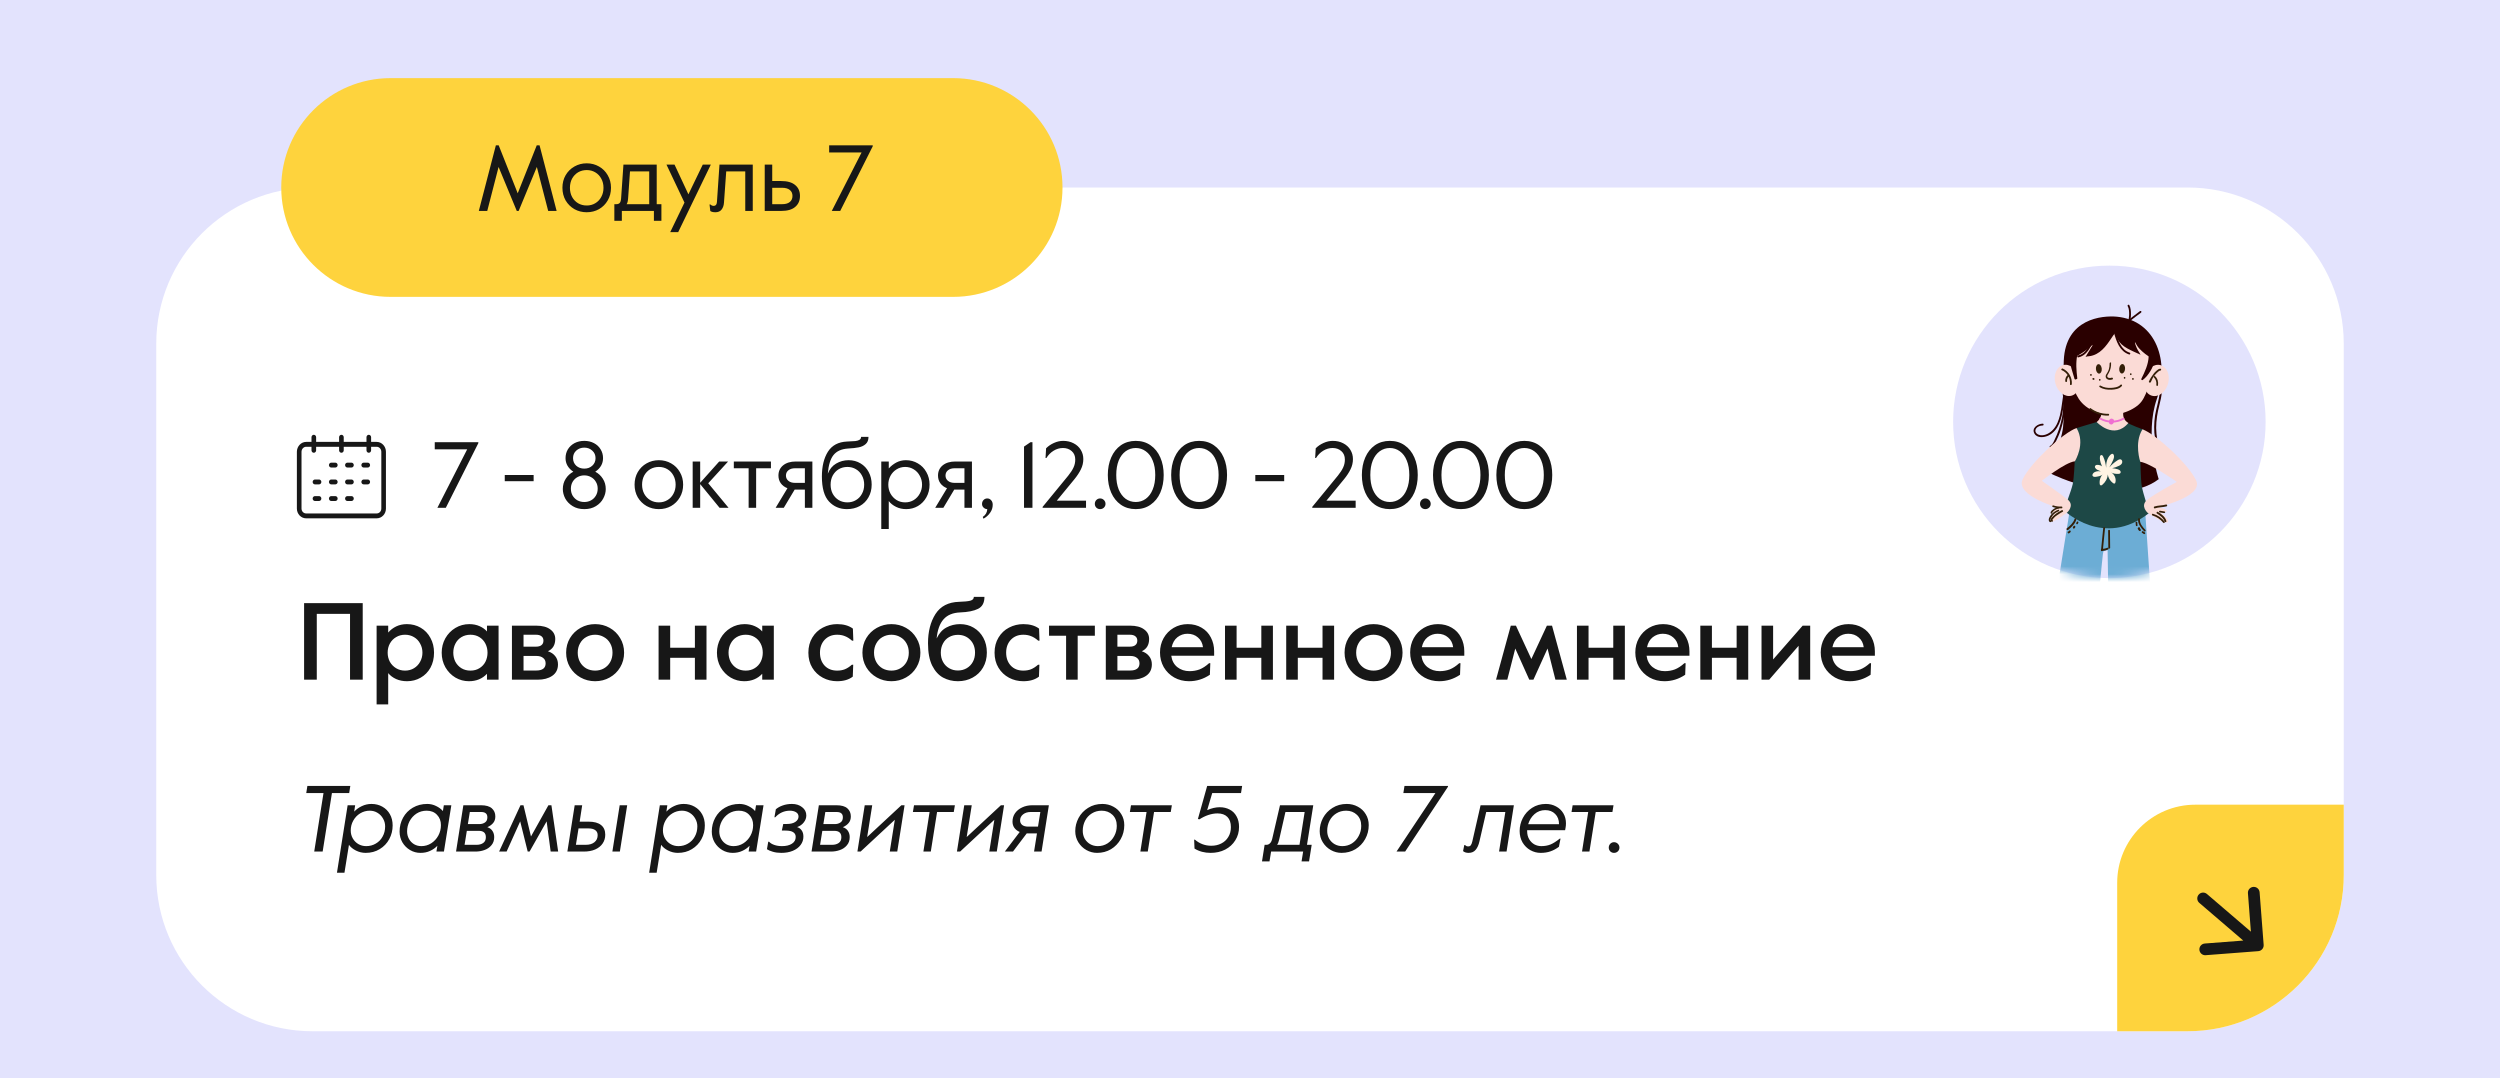 <?xml version="1.0" encoding="UTF-8"?> <svg xmlns="http://www.w3.org/2000/svg" width="320" height="138" viewBox="0 0 320 138" fill="none"><rect x="0" y="0" width="320" height="138" fill="#808080" stroke="none"/> <g clip-path="url(#clip0_0_1289)"> <rect y="-2342" width="320" height="2777" rx="20" fill="#E3E3FD"></rect> <path d="M20 44C20 32.954 28.954 24 40 24H280C291.046 24 300 32.954 300 44V112C300 123.046 291.046 132 280 132H40C28.954 132 20 123.046 20 112V44Z" fill="white"></path> <circle cx="270" cy="54" r="20" fill="#E3E3FD"></circle> <mask id="mask0_0_1289" style="mask-type:alpha" maskUnits="userSpaceOnUse" x="250" y="34" width="40" height="40"> <circle cx="270" cy="54" r="20" fill="#CEDDF9"></circle> </mask> <g mask="url(#mask0_0_1289)"> <path d="M276.456 50.186C276.362 51.214 276.012 52.172 275.848 53.177C275.708 54.159 275.685 55.163 275.848 56.145C275.918 56.706 276.059 57.266 276.245 57.804C276.292 57.944 276.526 57.874 276.479 57.734C276.175 56.776 276.012 55.794 275.988 54.789C275.988 53.785 276.152 52.803 276.409 51.822C276.549 51.285 276.666 50.747 276.713 50.186C276.689 50.046 276.456 50.046 276.456 50.186Z" fill="#2A0000"></path> <path d="M263.861 49.508C264.375 51.541 264.071 53.738 263.277 55.654C263.16 55.911 263.043 56.168 262.926 56.425C262.809 56.682 262.669 56.939 262.412 57.079C262.272 57.149 262.389 57.36 262.529 57.29C262.949 57.032 263.16 56.495 263.37 56.051C263.604 55.56 263.791 55.046 263.931 54.509C264.235 53.457 264.398 52.336 264.352 51.237C264.328 50.63 264.258 50.022 264.094 49.438C264.048 49.298 263.837 49.368 263.861 49.508Z" fill="#2A0000"></path> <path d="M264.211 50.069C263.954 51.074 263.931 52.149 263.674 53.154C263.51 53.808 263.277 54.462 262.809 54.976C262.412 55.42 261.781 55.794 261.15 55.701C260.823 55.654 260.449 55.397 260.543 55.023C260.636 54.649 261.127 54.462 261.477 54.462C261.618 54.462 261.618 54.229 261.477 54.229C260.846 54.229 260.005 54.789 260.403 55.49C260.753 56.121 261.664 56.005 262.202 55.748C263.51 55.117 263.884 53.551 264.095 52.242C264.211 51.541 264.281 50.84 264.445 50.139C264.468 49.976 264.235 49.929 264.211 50.069Z" fill="#2A0000"></path> <path d="M264.866 65.702C264.842 65.819 262.786 78.881 262.459 80.423C262.459 80.423 265.169 83.461 268.207 81.03C268.207 81.03 269.142 70.562 269.235 70.562C269.329 70.562 269.773 70.398 269.773 70.398L269.936 80.516C269.936 80.516 272.46 83.788 275.661 81.358L274.61 65.865L264.866 65.702Z" fill="#6CADD5"></path> <path d="M270.941 40.535C269.072 40.372 264.398 40.769 264.165 46.143C263.931 51.518 264.398 53.387 263.931 55.49C263.464 57.593 262.529 60.631 262.529 60.631C262.529 60.631 271.408 65.071 276.315 61.332C276.315 61.332 274.446 55.724 276.082 51.05C277.717 46.377 276.082 41.026 270.941 40.535Z" fill="#2A0000"></path> <path d="M268.838 53.901C268.815 53.878 265.8 54.789 265.8 54.789C265.8 54.789 266.501 58.061 265.567 58.995C265.567 58.995 265.473 61.239 265.31 61.963C265.123 62.828 264.165 65.304 264.165 65.304C264.165 65.304 269.282 70.305 275.124 65.632C275.124 65.632 274.283 63.085 274.142 62.197C274.002 61.425 273.979 58.995 273.979 58.995C273.979 58.995 273.511 56.425 274.446 55.023C274.446 55.023 272.647 54.392 271.923 53.901C271.899 53.901 270.24 55.56 268.838 53.901Z" fill="#1D4846"></path> <path d="M273.698 42.709C272.39 41.634 270.614 41.517 269.025 41.984C267.67 42.382 266.244 43.27 265.66 44.578C265.38 45.186 265.286 45.863 265.193 46.517C265.029 48.06 265.216 49.742 266.081 51.051C267.062 52.546 269.048 53.224 270.778 53.037C271.665 52.943 272.53 52.64 273.278 52.149C274.026 51.658 274.306 51.191 274.656 50.42C275.498 48.457 275.685 46.588 274.89 44.531C274.633 43.854 274.283 43.176 273.698 42.709Z" fill="#FBDBD6"></path> <path d="M269.072 51.752C269.072 51.752 269.305 53.317 268.371 54.018C268.371 54.018 270.567 56.378 272.437 54.135C272.437 54.135 271.175 53.621 272.109 51.752H269.072V51.752Z" fill="#FBDBD6"></path> <path d="M275.708 45.98C275.708 46.003 275.404 45.84 275.381 45.84C275.1 45.676 274.843 45.489 274.586 45.302C274.329 45.092 274.072 44.882 273.839 44.624C273.722 44.508 273.628 44.367 273.535 44.227C273.441 44.087 273.371 43.923 273.278 43.783C273.254 43.9 273.324 44.087 273.371 44.204C273.441 44.414 273.535 44.624 273.652 44.835C273.768 45.022 273.909 45.209 273.979 45.419C273.862 45.325 273.722 45.279 273.605 45.232C273.441 45.162 273.254 45.068 273.091 44.998C272.553 44.741 271.993 44.484 271.549 44.064C271.151 43.666 270.824 43.176 270.707 42.615C270.731 42.685 270.567 42.849 270.52 42.895C269.843 43.9 269.142 45.092 267.903 45.489C267.716 45.559 267.529 45.583 267.319 45.606C267.202 45.606 267.062 45.629 266.945 45.699C267.085 45.442 267.249 45.185 267.413 44.928C267.483 44.811 267.576 44.671 267.646 44.531C267.716 44.414 267.833 44.274 267.857 44.134C267.74 44.204 267.646 44.321 267.529 44.414C267.413 44.508 267.296 44.601 267.179 44.695C266.945 44.882 266.712 45.045 266.455 45.209C265.964 45.536 265.426 45.793 264.866 46.003C264.866 45.583 264.936 45.139 265.029 44.741C265.193 44.087 265.473 43.433 265.87 42.872C266.361 42.171 267.062 41.633 267.88 41.33C268.324 41.166 268.815 41.049 269.305 41.003C273.745 40.535 275.381 43.339 275.708 45.98Z" fill="#2A0000"></path> <path d="M265.8 54.79C264.141 55.35 259.959 59.159 258.907 61.332C257.856 63.505 263.767 65.094 263.767 65.094C263.767 65.094 262.272 66.146 262.482 66.637C262.693 67.127 264.609 65.585 264.609 65.585C264.609 65.585 265.567 64.721 264.702 63.973C263.837 63.272 261.361 61.543 261.361 61.543C261.361 61.543 264.328 59.183 265.59 59.042C265.59 59.042 266.992 56.799 265.8 54.79Z" fill="#FBDBD6"></path> <path d="M274.236 54.953C275.895 55.537 280.078 59.323 281.106 61.496C282.134 63.669 275.778 65.024 275.778 65.024C275.778 65.024 277.718 66.309 277.507 66.8C277.297 67.291 274.89 65.632 274.89 65.632C274.89 65.632 273.932 64.767 274.797 64.019C275.661 63.272 278.629 61.683 278.629 61.683C278.629 61.683 275.194 59.253 273.955 59.112C273.955 59.112 273.138 56.706 274.236 54.953Z" fill="#FBDBD6"></path> <path d="M263.838 64.907C263.721 64.931 262.599 65.281 262.669 65.538C262.763 65.795 263.767 65.515 263.767 65.515L263.838 64.907Z" fill="#FBDBD6"></path> <path d="M275.848 64.837C276.526 64.93 277.484 65.211 277.32 65.468C277.157 65.725 275.778 65.328 275.778 65.328L275.848 64.837Z" fill="#FBDBD6"></path> <path d="M265.17 50.644C266 50.404 266.421 49.335 266.11 48.257C265.798 47.178 264.872 46.498 264.042 46.738C263.211 46.978 262.79 48.047 263.102 49.125C263.413 50.204 264.339 50.884 265.17 50.644Z" fill="#FBDBD6"></path> <path d="M277.507 49.131C277.818 48.053 277.397 46.984 276.567 46.744C275.736 46.504 274.81 47.184 274.499 48.263C274.187 49.341 274.608 50.41 275.439 50.65C276.269 50.89 277.195 50.21 277.507 49.131Z" fill="#FBDBD6"></path> <path d="M268.706 47.823C268.911 47.805 269.054 47.519 269.023 47.185C268.993 46.85 268.802 46.595 268.596 46.613C268.391 46.632 268.249 46.918 268.279 47.252C268.309 47.586 268.5 47.842 268.706 47.823Z" fill="#341F08"></path> <path d="M272.008 47.235C272.036 46.9 271.892 46.615 271.686 46.598C271.48 46.581 271.291 46.838 271.263 47.172C271.234 47.506 271.378 47.791 271.584 47.809C271.79 47.826 271.98 47.569 272.008 47.235Z" fill="#341F08"></path> <path d="M268.768 49.555C269.212 49.835 269.749 49.905 270.263 49.882C270.731 49.859 271.268 49.789 271.595 49.415C271.689 49.298 271.525 49.134 271.432 49.251C271.128 49.578 270.614 49.625 270.217 49.648C269.749 49.672 269.282 49.602 268.885 49.368C268.745 49.275 268.628 49.485 268.768 49.555Z" fill="#341F08"></path> <path d="M275.311 48.901C275.428 48.597 275.591 48.293 275.801 48.036C275.895 47.919 276.012 47.779 276.129 47.685C276.199 47.615 276.245 47.569 276.316 47.522C276.386 47.475 276.456 47.428 276.526 47.428C276.666 47.428 276.666 47.195 276.526 47.195C276.316 47.195 276.175 47.335 276.035 47.452C275.895 47.569 275.755 47.709 275.638 47.873C275.404 48.176 275.194 48.503 275.054 48.854C275.03 48.971 275.241 49.041 275.311 48.901Z" fill="#341F08"></path> <path d="M275.708 48.316C275.942 48.55 276.058 48.901 276.012 49.251C275.988 49.321 276.035 49.368 276.082 49.391C276.129 49.415 276.222 49.368 276.222 49.321C276.292 48.901 276.175 48.456 275.872 48.176C275.778 48.036 275.614 48.2 275.708 48.316Z" fill="#341F08"></path> <path d="M263.908 47.382C264.609 47.686 265.029 48.41 264.959 49.181C264.936 49.322 265.169 49.322 265.193 49.181C265.263 48.34 264.795 47.522 264.024 47.172C263.884 47.125 263.767 47.335 263.908 47.382Z" fill="#341F08"></path> <path d="M264.679 47.989C264.445 48.176 264.328 48.48 264.352 48.784C264.352 48.854 264.398 48.9 264.468 48.9C264.539 48.9 264.585 48.854 264.585 48.784C264.585 48.76 264.585 48.714 264.585 48.69C264.585 48.667 264.585 48.667 264.585 48.643C264.585 48.62 264.585 48.667 264.585 48.643V48.62C264.585 48.597 264.609 48.55 264.609 48.527C264.609 48.503 264.609 48.503 264.632 48.48V48.456C264.632 48.456 264.632 48.433 264.632 48.456C264.655 48.41 264.679 48.34 264.725 48.293C264.725 48.293 264.725 48.27 264.749 48.27L264.772 48.246C264.796 48.223 264.819 48.199 264.842 48.176C264.889 48.129 264.889 48.059 264.842 48.013C264.796 47.942 264.749 47.942 264.679 47.989Z" fill="#341F08"></path> <path d="M265.286 45.63C264.889 46.588 265.497 47.522 265.52 48.48C265.59 48.48 265.683 48.457 265.754 48.457C265.59 47.919 265.426 47.405 265.286 46.868C265.239 46.728 265.239 46.611 265.286 46.471C265.333 46.354 265.38 46.237 265.426 46.144C265.543 45.91 265.683 45.7 265.847 45.513C265.777 45.466 265.707 45.443 265.66 45.396C265.426 46.401 265.52 47.429 265.637 48.457C265.707 48.457 265.8 48.434 265.87 48.434C265.824 48.247 265.8 48.036 265.8 47.826C265.8 47.616 265.777 47.405 265.777 47.195C265.754 46.775 265.73 46.354 265.73 45.91C265.73 45.77 265.543 45.746 265.497 45.887C265.38 46.284 265.31 46.681 265.286 47.078C265.286 47.218 265.497 47.242 265.52 47.102C265.567 46.821 265.59 46.517 265.613 46.214C265.613 46.05 265.403 46.074 265.38 46.214C265.356 46.447 265.356 46.681 265.38 46.915C265.403 47.055 265.613 47.078 265.613 46.915C265.613 46.845 265.613 46.775 265.613 46.728C265.613 46.588 265.38 46.588 265.38 46.728C265.38 46.798 265.38 46.868 265.38 46.915C265.45 46.915 265.543 46.915 265.613 46.915C265.59 46.681 265.59 46.447 265.613 46.214C265.543 46.214 265.45 46.214 265.38 46.214C265.38 46.494 265.356 46.751 265.31 47.032C265.38 47.032 265.473 47.055 265.543 47.055C265.567 46.658 265.637 46.284 265.73 45.91C265.66 45.91 265.567 45.887 265.497 45.887C265.52 46.331 265.543 46.775 265.567 47.218C265.59 47.616 265.567 48.06 265.66 48.457C265.707 48.574 265.894 48.55 265.894 48.434C265.777 47.452 265.683 46.424 265.894 45.443C265.917 45.326 265.777 45.232 265.707 45.326C265.543 45.536 265.38 45.746 265.263 45.98C265.146 46.19 265.006 46.447 265.029 46.704C265.076 46.985 265.193 47.289 265.263 47.569C265.356 47.873 265.45 48.2 265.543 48.504C265.59 48.62 265.777 48.597 265.777 48.48C265.777 47.546 265.169 46.611 265.543 45.676C265.567 45.559 265.333 45.489 265.286 45.63Z" fill="#2A0000"></path> <path d="M275.03 45.63C274.984 46.658 274.54 47.593 274.096 48.481C274.049 48.574 274.142 48.714 274.259 48.644C274.68 48.34 274.984 47.92 275.264 47.476C275.544 47.008 275.778 46.471 275.615 45.934C275.591 45.84 275.451 45.817 275.404 45.91C275.077 46.541 274.797 47.195 274.586 47.873C274.54 47.99 274.75 48.083 274.797 47.967C275.054 47.429 275.241 46.892 275.381 46.331C275.404 46.214 275.217 46.121 275.171 46.237C274.96 46.681 274.843 47.172 274.797 47.663C274.773 47.803 275.007 47.826 275.03 47.686C275.147 47.125 275.217 46.565 275.287 45.98C275.311 45.84 275.1 45.84 275.054 45.957C275.007 46.121 275.007 46.284 275.054 46.424C275.1 46.541 275.241 46.541 275.287 46.424C275.357 46.261 275.381 46.121 275.357 45.934C275.357 45.793 275.124 45.793 275.124 45.934C275.1 46.424 275.03 46.915 274.914 47.382C274.89 47.499 275.03 47.569 275.1 47.499C275.451 47.195 275.521 46.681 275.544 46.237C275.544 46.097 275.357 46.097 275.311 46.214C275.217 46.448 275.171 46.658 275.171 46.915C275.241 46.915 275.334 46.915 275.404 46.915C275.404 46.518 275.428 46.097 275.451 45.7C275.474 45.56 275.241 45.56 275.217 45.7C275.217 45.77 275.194 45.817 275.194 45.887C275.264 45.887 275.357 45.887 275.428 45.887C275.451 45.77 275.428 45.653 275.381 45.536C275.334 45.396 275.1 45.466 275.147 45.606C275.171 45.7 275.194 45.793 275.171 45.887C275.147 46.004 275.381 46.004 275.381 45.864C275.381 45.793 275.404 45.747 275.404 45.677C275.334 45.677 275.241 45.677 275.171 45.677C275.124 46.074 275.124 46.494 275.124 46.892C275.124 47.032 275.357 47.032 275.357 46.892C275.357 46.681 275.404 46.471 275.498 46.261C275.428 46.261 275.334 46.237 275.264 46.237C275.241 46.611 275.217 47.055 274.89 47.336C274.96 47.382 275.03 47.406 275.077 47.453C275.217 46.962 275.287 46.448 275.311 45.934C275.241 45.934 275.147 45.934 275.077 45.934C275.077 46.074 275.054 46.214 275.007 46.354C275.077 46.354 275.147 46.354 275.241 46.354C275.194 46.237 275.194 46.121 275.241 46.004C275.171 46.004 275.077 45.98 275.007 45.98C274.937 46.541 274.867 47.079 274.75 47.616C274.82 47.616 274.914 47.639 274.984 47.639C275.03 47.195 275.147 46.752 275.334 46.331C275.264 46.307 275.194 46.261 275.124 46.237C274.984 46.775 274.797 47.312 274.563 47.826C274.633 47.85 274.703 47.897 274.773 47.92C274.984 47.266 275.241 46.635 275.568 46.027C275.498 46.027 275.428 46.004 275.357 46.004C275.498 46.518 275.264 47.008 275.007 47.429C274.773 47.803 274.493 48.2 274.119 48.481C274.166 48.527 274.236 48.597 274.283 48.644C274.75 47.709 275.194 46.728 275.264 45.677C275.264 45.466 275.03 45.466 275.03 45.63Z" fill="#2A0000"></path> <path d="M270.59 42.592C270.894 43.69 271.315 44.975 272.53 45.373C272.67 45.419 272.74 45.186 272.6 45.139C271.478 44.789 271.105 43.527 270.824 42.522C270.777 42.382 270.544 42.428 270.59 42.592Z" fill="#2A0000"></path> <path d="M266.034 45.746C266.922 45.559 267.436 44.765 267.787 43.994C267.857 43.853 267.646 43.737 267.576 43.877C267.249 44.578 266.805 45.349 265.964 45.513C265.824 45.559 265.894 45.793 266.034 45.746Z" fill="#2A0000"></path> <path d="M272.53 41.493C272.67 41.096 272.764 40.676 272.764 40.255C272.764 39.858 272.74 39.414 272.553 39.063C272.483 38.923 272.273 39.04 272.343 39.18C272.53 39.507 272.53 39.928 272.53 40.302C272.507 40.699 272.437 41.073 272.296 41.423C272.25 41.564 272.483 41.634 272.53 41.493Z" fill="#2A0000"></path> <path d="M272.787 40.98C273.208 40.653 273.628 40.325 274.049 40.022C274.096 39.975 274.119 39.928 274.096 39.858C274.072 39.811 273.979 39.788 273.932 39.811C273.511 40.139 273.091 40.466 272.67 40.77C272.624 40.816 272.6 40.863 272.624 40.933C272.647 41.003 272.717 41.026 272.787 40.98Z" fill="#2A0000"></path> <path d="M269.189 59.93C268.955 59.486 268.745 58.995 268.791 58.505C268.791 58.388 268.838 58.271 268.955 58.248C269.072 58.224 269.165 58.341 269.212 58.458C269.422 58.902 269.539 59.392 269.586 59.883C269.562 59.276 269.703 58.621 270.147 58.201C270.24 58.131 270.357 58.037 270.45 58.107C270.497 58.131 270.544 58.177 270.567 58.248C270.637 58.458 270.567 58.691 270.474 58.902C270.334 59.229 270.17 59.533 269.983 59.837C270.287 59.486 270.637 59.182 271.035 58.925C271.175 58.832 271.315 58.762 271.479 58.808C271.642 58.879 271.689 59.112 271.619 59.276C271.549 59.439 271.385 59.556 271.221 59.626C270.941 59.766 270.661 59.86 270.357 59.93C270.614 59.953 270.848 60 271.081 60.07C271.198 60.117 271.315 60.164 271.385 60.257C271.455 60.351 271.479 60.491 271.385 60.584C271.338 60.631 271.245 60.654 271.175 60.654C270.848 60.678 270.497 60.631 270.217 60.467C270.637 60.701 270.894 61.239 270.778 61.729C270.754 61.799 270.731 61.869 270.661 61.893C270.591 61.916 270.52 61.869 270.45 61.823C270.1 61.566 269.843 61.145 269.796 60.724C269.773 61.239 269.492 61.729 269.095 62.056C269.025 62.127 268.885 62.173 268.815 62.08C268.791 62.056 268.791 62.01 268.768 61.986C268.698 61.519 268.838 61.028 269.165 60.701C268.955 60.935 268.604 60.981 268.301 61.028C268.137 61.052 267.927 61.052 267.857 60.911C267.763 60.748 267.927 60.538 268.09 60.444C268.347 60.304 268.628 60.281 268.908 60.351C268.768 60.257 268.604 60.21 268.464 60.14C268.254 60.047 267.997 59.743 268.254 59.556C268.417 59.439 268.815 59.533 268.978 59.626C269.118 59.72 269.212 59.86 269.375 59.883" fill="#FFF4E3"></path> <path d="M263.908 65.305C263.58 65.492 263.253 65.655 262.973 65.912C262.833 66.029 262.716 66.146 262.599 66.286C262.552 66.356 262.482 66.426 262.482 66.543C262.482 66.637 262.529 66.73 262.599 66.777C262.739 66.847 262.856 66.66 262.716 66.567C262.692 66.543 262.739 66.473 262.763 66.45C262.809 66.403 262.856 66.333 262.903 66.286C262.996 66.169 263.113 66.076 263.253 65.982C263.51 65.795 263.767 65.655 264.048 65.492C264.141 65.445 264.024 65.235 263.908 65.305Z" fill="#341F08"></path> <path d="M263.44 65.258C263.113 65.374 262.809 65.585 262.576 65.842C262.459 65.982 262.365 66.122 262.295 66.286C262.225 66.449 262.178 66.706 262.389 66.823C262.435 66.847 262.506 66.847 262.552 66.776C262.576 66.73 262.576 66.636 262.506 66.613C262.389 66.566 262.506 66.356 262.552 66.286C262.622 66.169 262.692 66.052 262.786 65.935C262.973 65.725 263.207 65.561 263.464 65.468C263.651 65.421 263.58 65.188 263.44 65.258Z" fill="#341F08"></path> <path d="M263.464 64.907C263.253 64.93 263.043 65.024 262.879 65.141C262.786 65.211 262.716 65.281 262.622 65.351C262.529 65.445 262.459 65.538 262.482 65.678C262.482 65.748 262.576 65.772 262.622 65.748C262.692 65.725 262.716 65.678 262.692 65.608C262.692 65.632 262.716 65.585 262.716 65.585C262.716 65.561 262.739 65.561 262.739 65.538C262.763 65.515 262.809 65.468 262.833 65.445C262.903 65.374 262.95 65.328 263.043 65.281C263.183 65.188 263.347 65.117 263.534 65.094C263.604 65.094 263.627 65.001 263.604 64.954C263.58 64.907 263.51 64.884 263.464 64.907Z" fill="#341F08"></path> <path d="M262.786 64.907C263.136 65.024 263.51 65.07 263.884 65.07C264.024 65.07 264.024 64.837 263.884 64.837C263.534 64.86 263.183 64.814 262.833 64.697C262.763 64.673 262.716 64.72 262.692 64.767C262.669 64.837 262.716 64.884 262.786 64.907Z" fill="#341F08"></path> <path d="M275.825 65.071C276.292 64.907 276.83 64.954 277.32 64.814C277.46 64.767 277.414 64.557 277.25 64.58C276.759 64.72 276.245 64.673 275.755 64.837C275.638 64.884 275.685 65.117 275.825 65.071Z" fill="#341F08"></path> <path d="M275.521 65.982C276.058 66.146 276.549 66.473 276.9 66.917C276.946 66.963 277.016 66.963 277.063 66.917C277.11 66.87 277.11 66.8 277.063 66.753C276.689 66.286 276.175 65.935 275.591 65.772C275.451 65.702 275.381 65.935 275.521 65.982Z" fill="#341F08"></path> <path d="M276.082 65.725C276.479 65.982 276.923 66.286 277.063 66.753C277.11 66.893 277.344 66.823 277.297 66.683C277.133 66.145 276.666 65.795 276.199 65.515C276.082 65.445 275.965 65.655 276.082 65.725Z" fill="#341F08"></path> <path d="M276.432 65.585C276.619 65.608 276.806 65.655 276.993 65.678C277.063 65.678 277.133 65.655 277.133 65.608C277.157 65.561 277.11 65.468 277.063 65.468C276.876 65.445 276.689 65.398 276.502 65.374C276.432 65.374 276.362 65.398 276.362 65.445C276.339 65.491 276.362 65.585 276.432 65.585Z" fill="#341F08"></path> <path d="M269.212 67.594C269.118 68.552 269.025 69.487 268.931 70.445C268.908 70.585 269.142 70.585 269.165 70.445C269.259 69.487 269.352 68.552 269.446 67.594C269.469 67.454 269.235 67.454 269.212 67.594Z" fill="#341F08"></path> <path d="M269.025 70.515C269.305 70.515 269.586 70.445 269.843 70.328C269.889 70.305 269.913 70.211 269.889 70.165C269.866 70.095 269.796 70.095 269.726 70.118C269.516 70.211 269.259 70.258 269.025 70.258C268.955 70.258 268.908 70.305 268.908 70.375C268.908 70.469 268.955 70.515 269.025 70.515Z" fill="#341F08"></path> <path d="M269.843 67.922C269.843 68.646 269.866 69.394 269.866 70.118C269.866 70.258 270.1 70.258 270.1 70.118C270.1 69.394 270.076 68.646 270.076 67.922C270.076 67.781 269.843 67.781 269.843 67.922Z" fill="#341F08"></path> <path d="M264.725 67.828C265.169 67.454 265.613 67.057 265.777 66.496C265.824 66.356 265.59 66.286 265.543 66.426C265.38 66.94 264.959 67.314 264.538 67.641C264.492 67.688 264.492 67.758 264.538 67.805C264.609 67.875 264.655 67.851 264.725 67.828Z" fill="#341F08"></path> <path d="M273.675 66.449C273.628 67.08 274.049 67.571 274.446 67.992C274.54 68.108 274.703 67.945 274.61 67.828C274.259 67.454 273.862 67.01 273.909 66.449C273.909 66.286 273.675 66.286 273.675 66.449Z" fill="#341F08"></path> <path d="M264.772 68.272C264.795 68.272 264.819 68.249 264.866 68.249C264.889 68.226 264.912 68.226 264.936 68.202C264.959 68.179 264.959 68.179 264.982 68.156C265.006 68.132 265.029 68.109 265.029 68.085C265.029 68.062 265.053 68.062 265.053 68.039C265.053 68.015 265.053 68.015 265.053 67.992C265.053 67.969 265.029 67.945 265.006 67.922C264.982 67.898 264.936 67.898 264.912 67.898C264.889 67.898 264.866 67.922 264.842 67.945C264.842 67.969 264.819 67.992 264.819 67.992L264.842 67.969C264.819 67.992 264.819 68.015 264.795 68.015L264.819 67.992C264.795 68.015 264.772 68.015 264.749 68.039C264.749 68.039 264.772 68.039 264.772 68.015H264.749C264.725 68.015 264.702 68.039 264.679 68.062C264.655 68.085 264.655 68.132 264.655 68.156C264.655 68.179 264.679 68.202 264.702 68.226C264.702 68.296 264.725 68.296 264.772 68.272Z" fill="#341F08"></path> <path d="M265.52 67.641C265.543 67.594 265.59 67.571 265.613 67.524C265.613 67.524 265.637 67.501 265.637 67.478C265.637 67.454 265.637 67.454 265.637 67.431C265.637 67.407 265.637 67.407 265.637 67.384C265.637 67.361 265.613 67.361 265.613 67.337L265.59 67.314C265.567 67.314 265.543 67.29 265.52 67.29H265.497C265.473 67.29 265.45 67.314 265.45 67.314C265.426 67.361 265.38 67.384 265.356 67.431C265.356 67.431 265.333 67.454 265.333 67.478C265.333 67.501 265.333 67.501 265.333 67.524C265.333 67.548 265.333 67.548 265.333 67.571C265.333 67.594 265.356 67.594 265.356 67.618L265.38 67.641C265.403 67.641 265.426 67.664 265.45 67.664H265.473C265.473 67.664 265.497 67.664 265.52 67.641Z" fill="#341F08"></path> <path d="M265.964 67.034C265.987 67.01 265.987 66.964 266.011 66.94C266.011 66.917 266.034 66.917 266.034 66.894C266.034 66.87 266.034 66.87 266.034 66.847C266.034 66.823 266.034 66.823 266.011 66.8C266.011 66.777 265.987 66.777 265.987 66.777C265.987 66.777 265.964 66.777 265.964 66.753C265.941 66.753 265.917 66.753 265.894 66.753C265.894 66.753 265.87 66.753 265.87 66.777C265.847 66.777 265.847 66.8 265.824 66.823C265.8 66.847 265.8 66.894 265.777 66.917C265.777 66.94 265.754 66.94 265.754 66.964C265.754 66.987 265.754 66.987 265.754 67.01C265.754 67.034 265.754 67.034 265.777 67.057C265.777 67.081 265.8 67.081 265.8 67.081C265.8 67.081 265.824 67.081 265.824 67.104C265.847 67.104 265.87 67.104 265.894 67.104C265.894 67.104 265.917 67.104 265.917 67.081C265.941 67.057 265.964 67.057 265.964 67.034Z" fill="#341F08"></path> <path d="M273.371 66.94C273.371 67.057 273.371 67.174 273.395 67.267C273.418 67.337 273.488 67.361 273.535 67.337C273.605 67.314 273.628 67.267 273.605 67.197C273.605 67.174 273.582 67.127 273.582 67.103V67.127C273.582 67.057 273.582 66.987 273.582 66.917C273.582 66.893 273.558 66.847 273.558 66.823C273.535 66.8 273.511 66.776 273.465 66.8C273.441 66.8 273.395 66.8 273.371 66.823L273.348 66.847C273.371 66.917 273.371 66.94 273.371 66.94Z" fill="#341F08"></path> <path d="M273.628 67.665C273.675 67.781 273.722 67.875 273.815 67.945C273.839 67.968 273.862 67.968 273.909 67.968C273.932 67.968 273.979 67.945 274.002 67.945C274.026 67.921 274.049 67.898 274.026 67.851C274.026 67.828 274.026 67.781 274.002 67.758C273.979 67.735 273.955 67.711 273.932 67.665L273.955 67.688C273.932 67.641 273.909 67.594 273.885 67.571C273.885 67.571 273.885 67.594 273.909 67.594V67.571C273.909 67.548 273.885 67.524 273.862 67.501C273.839 67.478 273.792 67.478 273.768 67.478C273.745 67.478 273.722 67.501 273.698 67.524C273.628 67.594 273.605 67.618 273.628 67.665Z" fill="#341F08"></path> <path d="M274.189 68.202C274.259 68.249 274.329 68.296 274.399 68.342C274.423 68.366 274.469 68.366 274.493 68.366C274.516 68.366 274.54 68.342 274.563 68.319C274.586 68.296 274.586 68.249 274.586 68.225C274.586 68.202 274.563 68.179 274.54 68.155C274.469 68.109 274.399 68.062 274.329 68.015C274.306 67.992 274.259 67.992 274.236 67.992C274.212 67.992 274.189 68.015 274.166 68.038C274.142 68.062 274.142 68.109 274.142 68.132C274.142 68.179 274.166 68.202 274.189 68.202Z" fill="#341F08"></path> <path d="M267.506 52.453C268.184 52.967 269.025 53.224 269.866 53.201C270.006 53.201 270.006 52.967 269.866 52.967C269.048 52.99 268.254 52.733 267.623 52.266C267.506 52.149 267.389 52.359 267.506 52.453Z" fill="#341F08"></path> <path d="M270.03 46.517C270.03 46.775 270.006 47.032 269.936 47.265C269.89 47.405 269.843 47.522 269.773 47.639C269.726 47.756 269.633 47.849 269.586 47.943C269.469 48.153 269.516 48.363 269.679 48.504C269.89 48.667 270.147 48.644 270.38 48.574C270.52 48.527 270.474 48.317 270.31 48.34C270.147 48.387 269.866 48.434 269.749 48.247C269.703 48.153 269.726 48.083 269.773 47.99C269.819 47.896 269.89 47.803 269.936 47.709C270.147 47.335 270.24 46.891 270.217 46.471C270.263 46.354 270.03 46.354 270.03 46.517Z" fill="#341F08"></path> <path d="M268.791 53.691C269.726 54.228 270.941 54.228 271.876 53.691C272.016 53.621 271.899 53.411 271.759 53.481C270.894 53.971 269.773 53.971 268.908 53.481C268.791 53.411 268.651 53.597 268.791 53.691Z" fill="#F06FD1"></path> <path d="M270.404 53.714C270.31 53.691 270.217 53.714 270.123 53.761C270.03 53.808 269.96 53.878 269.96 53.971C269.936 54.088 269.983 54.182 270.053 54.252C270.123 54.322 270.24 54.368 270.334 54.322C270.427 54.275 270.52 54.205 270.544 54.111C270.591 54.018 270.614 53.925 270.591 53.808C270.567 53.691 270.474 53.621 270.357 53.597C270.24 53.574 270.123 53.621 270.053 53.714C269.983 53.784 269.936 53.901 269.936 53.995C269.936 54.088 269.96 54.205 270.03 54.252C270.123 54.322 270.263 54.345 270.357 54.275C270.45 54.205 270.52 54.111 270.52 53.995C270.544 53.878 270.544 53.761 270.45 53.667C270.38 53.597 270.263 53.551 270.17 53.597C270.053 53.644 269.983 53.738 269.96 53.855C269.936 53.948 269.983 54.088 270.053 54.158C270.147 54.228 270.263 54.252 270.357 54.182C270.45 54.111 270.45 53.995 270.427 53.878C270.427 53.831 270.404 53.784 270.38 53.738C270.334 53.691 270.287 53.644 270.217 53.644C270.1 53.644 270.006 53.738 269.983 53.831C270.006 53.878 269.983 53.925 270.006 53.948C270.006 53.971 270.006 54.018 270.03 54.041C270.053 54.065 270.076 54.088 270.123 54.065C270.17 54.065 270.24 54.018 270.24 53.948C270.24 53.925 270.24 53.925 270.24 53.901V53.925C270.24 53.925 270.24 53.925 270.24 53.901V53.878C270.24 53.855 270.24 53.901 270.24 53.878C270.24 53.878 270.24 53.878 270.24 53.855C270.24 53.855 270.217 53.878 270.24 53.878C270.24 53.878 270.24 53.878 270.263 53.855H270.24C270.263 53.831 270.217 53.855 270.24 53.855C270.263 53.855 270.217 53.855 270.24 53.855C270.263 53.855 270.217 53.855 270.24 53.855C270.263 53.855 270.217 53.831 270.24 53.855C270.24 53.855 270.217 53.831 270.217 53.855C270.24 53.855 270.217 53.855 270.217 53.855V53.878V53.855C270.217 53.855 270.217 53.855 270.217 53.878C270.217 53.878 270.217 53.901 270.217 53.878C270.217 53.855 270.217 53.878 270.217 53.901C270.217 53.925 270.217 53.948 270.217 53.995C270.217 53.995 270.217 53.971 270.217 53.995C270.217 53.995 270.217 53.995 270.217 54.018C270.217 54.018 270.217 54.041 270.217 54.018C270.24 53.995 270.217 54.018 270.217 54.018C270.193 54.041 270.217 54.018 270.217 54.018C270.193 54.018 270.24 54.018 270.24 54.018C270.24 54.018 270.217 54.018 270.24 54.018C270.263 54.018 270.24 54.018 270.24 54.018C270.24 54.018 270.24 54.018 270.217 54.018C270.24 54.018 270.24 54.018 270.24 54.018C270.217 54.018 270.263 54.018 270.24 54.018C270.24 54.018 270.24 54.018 270.217 54.018C270.193 54.018 270.217 54.018 270.217 54.018C270.217 54.018 270.217 54.018 270.193 53.995C270.193 53.995 270.217 54.018 270.193 53.995V53.971V53.948C270.193 53.948 270.193 53.971 270.193 53.948V53.925V53.901C270.193 53.925 270.193 53.901 270.193 53.878V53.855C270.193 53.878 270.193 53.878 270.193 53.855V53.831C270.193 53.855 270.193 53.831 270.193 53.831C270.193 53.855 270.17 53.855 270.193 53.831C270.193 53.831 270.193 53.831 270.217 53.808H270.24C270.217 53.831 270.217 53.808 270.24 53.808H270.263H270.24C270.24 53.808 270.24 53.808 270.263 53.808H270.287H270.263C270.263 53.808 270.287 53.808 270.263 53.808C270.24 53.808 270.263 53.808 270.263 53.808C270.24 53.808 270.24 53.784 270.263 53.808C270.24 53.784 270.263 53.784 270.263 53.808V53.831C270.263 53.831 270.263 53.808 270.263 53.831C270.263 53.831 270.263 53.831 270.263 53.855V53.878C270.263 53.901 270.263 53.855 270.263 53.878C270.263 53.901 270.263 53.901 270.263 53.925V53.948C270.263 53.948 270.263 53.925 270.263 53.948C270.263 53.971 270.263 53.995 270.24 53.995C270.24 53.995 270.217 54.018 270.24 54.018C270.24 53.995 270.24 54.018 270.24 54.041C270.24 54.041 270.24 54.065 270.217 54.065C270.217 54.065 270.24 54.041 270.217 54.065C270.217 54.065 270.217 54.065 270.193 54.088C270.193 54.088 270.17 54.088 270.17 54.111C270.17 54.111 270.193 54.111 270.17 54.111C270.17 54.111 270.17 54.111 270.147 54.111C270.123 54.111 270.147 54.111 270.147 54.111H270.123C270.1 54.111 270.147 54.111 270.123 54.111C270.1 54.111 270.123 54.111 270.123 54.111C270.123 54.111 270.1 54.088 270.123 54.111C270.147 54.135 270.123 54.111 270.123 54.111C270.123 54.111 270.123 54.111 270.123 54.135C270.123 54.135 270.123 54.111 270.1 54.111C270.1 54.088 270.1 54.135 270.1 54.111V54.088V54.065C270.1 54.041 270.1 54.088 270.1 54.088C270.1 54.088 270.1 54.088 270.1 54.065C270.1 54.041 270.1 54.041 270.1 54.018C270.1 53.995 270.1 54.041 270.1 54.018V53.995C270.1 53.971 270.123 53.971 270.123 53.948C270.123 53.948 270.123 53.971 270.123 53.948C270.123 53.948 270.123 53.925 270.147 53.925C270.147 53.925 270.147 53.901 270.17 53.901C270.17 53.901 270.193 53.901 270.17 53.901C270.17 53.901 270.17 53.901 270.193 53.878C270.193 53.878 270.217 53.855 270.193 53.878C270.17 53.878 270.193 53.878 270.217 53.878H270.24H270.217C270.217 53.878 270.217 53.878 270.24 53.878H270.263C270.263 53.878 270.24 53.878 270.263 53.878H270.287C270.31 53.878 270.263 53.878 270.287 53.878H270.31H270.287C270.287 53.878 270.263 53.855 270.287 53.878C270.287 53.878 270.287 53.878 270.31 53.901C270.31 53.901 270.287 53.878 270.31 53.901V53.925C270.31 53.925 270.31 53.948 270.31 53.925C270.31 53.901 270.31 53.925 270.31 53.925V53.948C270.31 53.948 270.31 53.971 270.31 53.948C270.31 53.925 270.31 53.948 270.31 53.948V53.971V53.995C270.31 53.995 270.287 54.018 270.31 54.018C270.31 53.995 270.31 54.018 270.31 54.018C270.31 54.018 270.31 54.041 270.287 54.041C270.287 54.065 270.263 54.065 270.263 54.088C270.263 54.111 270.287 54.065 270.263 54.088C270.263 54.088 270.263 54.111 270.24 54.111C270.24 54.111 270.217 54.111 270.217 54.135C270.217 54.135 270.193 54.135 270.193 54.158C270.193 54.158 270.217 54.158 270.193 54.158C270.193 54.158 270.193 54.158 270.17 54.158C270.147 54.158 270.193 54.158 270.17 54.158H270.147C270.123 54.158 270.17 54.158 270.17 54.158H270.147C270.17 54.158 270.147 54.158 270.147 54.158C270.147 54.158 270.123 54.158 270.123 54.135C270.123 54.135 270.147 54.158 270.123 54.135L270.1 54.111C270.076 54.088 270.123 54.135 270.1 54.111C270.1 54.111 270.1 54.111 270.1 54.088V54.111V54.088V54.111V54.088V54.111V54.088V54.111V54.088C270.1 54.088 270.1 54.088 270.1 54.065C270.1 54.088 270.076 54.088 270.1 54.065C270.1 54.065 270.1 54.065 270.123 54.041C270.123 54.041 270.1 54.065 270.123 54.041C270.217 53.948 270.24 53.948 270.24 53.948C270.263 53.948 270.217 53.948 270.24 53.948H270.263H270.287C270.31 53.948 270.263 53.948 270.287 53.948C270.31 53.948 270.31 53.948 270.334 53.948H270.357C270.334 53.948 270.334 53.948 270.357 53.948C270.427 53.971 270.497 53.925 270.497 53.878C270.497 53.784 270.474 53.714 270.404 53.714Z" fill="#F06FD1"></path> <path d="M267.973 48.387H267.95C267.927 48.387 267.927 48.387 267.903 48.387C267.88 48.387 267.88 48.41 267.857 48.41C267.857 48.41 267.833 48.434 267.833 48.457C267.833 48.48 267.833 48.48 267.833 48.504V48.527C267.833 48.55 267.857 48.574 267.857 48.574L267.88 48.597C267.903 48.597 267.927 48.62 267.95 48.62H267.973C267.997 48.62 267.997 48.62 268.02 48.62C268.044 48.62 268.044 48.597 268.067 48.597C268.067 48.597 268.09 48.574 268.09 48.55C268.09 48.527 268.09 48.527 268.09 48.504V48.48C268.09 48.457 268.067 48.434 268.067 48.434L268.044 48.41C268.02 48.387 267.997 48.387 267.973 48.387Z" fill="#341F08"></path> <path d="M267.646 48.106C267.787 48.106 267.787 47.873 267.646 47.873C267.483 47.873 267.483 48.106 267.646 48.106Z" fill="#341F08"></path> <path d="M268.768 48.738C268.908 48.738 268.908 48.504 268.768 48.504C268.628 48.504 268.628 48.738 268.768 48.738Z" fill="#341F08"></path> <path d="M271.946 48.48C272.086 48.48 272.086 48.246 271.946 48.246C271.806 48.246 271.806 48.48 271.946 48.48Z" fill="#341F08"></path> <path d="M272.74 48.013C272.88 48.013 272.88 47.779 272.74 47.779C272.6 47.779 272.6 48.013 272.74 48.013Z" fill="#341F08"></path> <path d="M273.021 48.62C273.161 48.62 273.161 48.387 273.021 48.387C272.857 48.387 272.857 48.62 273.021 48.62Z" fill="#341F08"></path> </g> <path d="M41.408 101.512H39.2L39.344 100.6H44.84L44.696 101.512H42.488L41.3 109H40.22L41.408 101.512ZM44.498 103.072H45.458L45.338 103.888C45.61 103.592 45.938 103.356 46.322 103.18C46.706 102.996 47.114 102.904 47.546 102.904C48.066 102.904 48.53 103.02 48.938 103.252C49.354 103.484 49.678 103.808 49.91 104.224C50.142 104.64 50.258 105.116 50.258 105.652C50.258 106.284 50.114 106.868 49.826 107.404C49.538 107.94 49.13 108.368 48.602 108.688C48.082 109.008 47.482 109.168 46.802 109.168C46.37 109.168 45.954 109.068 45.554 108.868C45.162 108.668 44.866 108.424 44.666 108.136L44.09 111.712H43.13L44.498 103.072ZM46.874 108.304C47.322 108.304 47.73 108.196 48.098 107.98C48.474 107.764 48.766 107.464 48.974 107.08C49.19 106.696 49.298 106.26 49.298 105.772C49.298 105.42 49.21 105.092 49.034 104.788C48.866 104.476 48.63 104.228 48.326 104.044C48.03 103.86 47.698 103.768 47.33 103.768C46.882 103.768 46.47 103.884 46.094 104.116C45.726 104.34 45.434 104.648 45.218 105.04C45.002 105.424 44.894 105.844 44.894 106.3C44.894 106.676 44.982 107.016 45.158 107.32C45.334 107.624 45.57 107.864 45.866 108.04C46.17 108.216 46.506 108.304 46.874 108.304ZM53.823 109.168C53.343 109.168 52.899 109.048 52.491 108.808C52.083 108.568 51.755 108.24 51.507 107.824C51.267 107.408 51.147 106.948 51.147 106.444C51.147 105.796 51.295 105.204 51.591 104.668C51.887 104.124 52.303 103.696 52.839 103.384C53.383 103.064 53.999 102.904 54.687 102.904C55.095 102.904 55.479 102.996 55.839 103.18C56.199 103.356 56.483 103.568 56.691 103.816L56.811 103.072H57.771L56.823 109H55.863L55.983 108.256C55.727 108.528 55.415 108.748 55.047 108.916C54.687 109.084 54.279 109.168 53.823 109.168ZM53.931 108.304C54.387 108.304 54.807 108.184 55.191 107.944C55.575 107.696 55.879 107.368 56.103 106.96C56.327 106.544 56.439 106.096 56.439 105.616C56.439 105.08 56.271 104.64 55.935 104.296C55.607 103.944 55.167 103.768 54.615 103.768C54.127 103.768 53.691 103.892 53.307 104.14C52.931 104.388 52.635 104.716 52.419 105.124C52.211 105.524 52.107 105.956 52.107 106.42C52.107 106.772 52.187 107.092 52.347 107.38C52.507 107.668 52.727 107.896 53.007 108.064C53.287 108.224 53.595 108.304 53.931 108.304ZM59.31 103.072H61.566C62.198 103.072 62.662 103.204 62.958 103.468C63.254 103.732 63.402 104.076 63.402 104.5C63.402 104.844 63.31 105.124 63.126 105.34C62.95 105.556 62.702 105.736 62.382 105.88C62.686 105.984 62.906 106.148 63.042 106.372C63.186 106.596 63.258 106.856 63.258 107.152C63.258 107.568 63.138 107.916 62.898 108.196C62.666 108.476 62.366 108.68 61.998 108.808C61.638 108.936 61.258 109 60.858 109H58.374L59.31 103.072ZM61.338 105.484C61.626 105.484 61.87 105.416 62.07 105.28C62.278 105.144 62.382 104.924 62.382 104.62C62.382 104.38 62.314 104.208 62.178 104.104C62.05 103.992 61.854 103.936 61.59 103.936H60.138L59.886 105.484H61.338ZM61.002 108.136C61.338 108.136 61.618 108.06 61.842 107.908C62.074 107.748 62.19 107.5 62.19 107.164C62.19 106.62 61.89 106.348 61.29 106.348H59.754L59.466 108.136H61.002ZM66.621 103.072H67.005L67.965 107.068L70.197 103.072H70.581L71.445 109H70.485L69.969 105.136L67.785 109H67.545L66.585 105.136L64.845 109H63.885L66.621 103.072ZM73.56 103.072H74.52L74.196 105.172H75.336C76.048 105.172 76.58 105.316 76.932 105.604C77.292 105.884 77.472 106.296 77.472 106.84C77.472 107.264 77.36 107.64 77.136 107.968C76.912 108.296 76.592 108.552 76.176 108.736C75.76 108.912 75.276 109 74.724 109H72.624L73.56 103.072ZM74.976 108.136C75.448 108.136 75.82 108.024 76.092 107.8C76.364 107.576 76.5 107.276 76.5 106.9C76.5 106.62 76.4 106.408 76.2 106.264C76 106.112 75.704 106.036 75.312 106.036H74.052L73.716 108.136H74.976ZM79.32 103.072H80.28L79.344 109H78.384L79.32 103.072ZM84.459 103.072H85.419L85.299 103.888C85.571 103.592 85.899 103.356 86.283 103.18C86.667 102.996 87.075 102.904 87.507 102.904C88.027 102.904 88.491 103.02 88.899 103.252C89.315 103.484 89.639 103.808 89.871 104.224C90.103 104.64 90.219 105.116 90.219 105.652C90.219 106.284 90.075 106.868 89.787 107.404C89.499 107.94 89.091 108.368 88.563 108.688C88.043 109.008 87.443 109.168 86.763 109.168C86.331 109.168 85.915 109.068 85.515 108.868C85.123 108.668 84.827 108.424 84.627 108.136L84.051 111.712H83.091L84.459 103.072ZM86.835 108.304C87.283 108.304 87.691 108.196 88.059 107.98C88.435 107.764 88.727 107.464 88.935 107.08C89.151 106.696 89.259 106.26 89.259 105.772C89.259 105.42 89.171 105.092 88.995 104.788C88.827 104.476 88.591 104.228 88.287 104.044C87.991 103.86 87.659 103.768 87.291 103.768C86.843 103.768 86.431 103.884 86.055 104.116C85.687 104.34 85.395 104.648 85.179 105.04C84.963 105.424 84.855 105.844 84.855 106.3C84.855 106.676 84.943 107.016 85.119 107.32C85.295 107.624 85.531 107.864 85.827 108.04C86.131 108.216 86.467 108.304 86.835 108.304ZM93.784 109.168C93.304 109.168 92.86 109.048 92.452 108.808C92.044 108.568 91.716 108.24 91.468 107.824C91.228 107.408 91.108 106.948 91.108 106.444C91.108 105.796 91.256 105.204 91.552 104.668C91.848 104.124 92.264 103.696 92.8 103.384C93.344 103.064 93.96 102.904 94.648 102.904C95.056 102.904 95.44 102.996 95.8 103.18C96.16 103.356 96.444 103.568 96.652 103.816L96.772 103.072H97.732L96.784 109H95.824L95.944 108.256C95.688 108.528 95.376 108.748 95.008 108.916C94.648 109.084 94.24 109.168 93.784 109.168ZM93.892 108.304C94.348 108.304 94.768 108.184 95.152 107.944C95.536 107.696 95.84 107.368 96.064 106.96C96.288 106.544 96.4 106.096 96.4 105.616C96.4 105.08 96.232 104.64 95.896 104.296C95.568 103.944 95.128 103.768 94.576 103.768C94.088 103.768 93.652 103.892 93.268 104.14C92.892 104.388 92.596 104.716 92.38 105.124C92.172 105.524 92.068 105.956 92.068 106.42C92.068 106.772 92.148 107.092 92.308 107.38C92.468 107.668 92.688 107.896 92.968 108.064C93.248 108.224 93.556 108.304 93.892 108.304ZM100.003 109.168C99.611 109.168 99.251 109.12 98.923 109.024C98.595 108.928 98.343 108.82 98.167 108.7L98.335 107.74H98.443C98.587 107.908 98.807 108.044 99.103 108.148C99.399 108.252 99.727 108.304 100.087 108.304C100.623 108.304 101.051 108.2 101.371 107.992C101.691 107.784 101.851 107.496 101.851 107.128C101.851 106.864 101.747 106.664 101.539 106.528C101.339 106.384 101.003 106.312 100.531 106.312H100.075L100.255 105.472H100.675C101.171 105.472 101.551 105.38 101.815 105.196C102.079 105.012 102.211 104.788 102.211 104.524C102.211 104.276 102.103 104.088 101.887 103.96C101.671 103.832 101.415 103.768 101.119 103.768C100.383 103.768 99.755 104.048 99.235 104.608H99.127L99.307 103.588C99.547 103.38 99.843 103.216 100.195 103.096C100.547 102.968 100.939 102.904 101.371 102.904C101.899 102.904 102.335 103.044 102.679 103.324C103.031 103.596 103.207 103.948 103.207 104.38C103.207 104.7 103.099 104.996 102.883 105.268C102.675 105.54 102.391 105.74 102.031 105.868C102.287 105.948 102.483 106.092 102.619 106.3C102.763 106.5 102.835 106.764 102.835 107.092C102.835 107.484 102.715 107.84 102.475 108.16C102.243 108.472 101.911 108.72 101.479 108.904C101.055 109.08 100.563 109.168 100.003 109.168ZM104.814 103.072H107.07C107.702 103.072 108.166 103.204 108.462 103.468C108.758 103.732 108.906 104.076 108.906 104.5C108.906 104.844 108.814 105.124 108.63 105.34C108.454 105.556 108.206 105.736 107.886 105.88C108.19 105.984 108.41 106.148 108.546 106.372C108.69 106.596 108.762 106.856 108.762 107.152C108.762 107.568 108.642 107.916 108.402 108.196C108.17 108.476 107.87 108.68 107.502 108.808C107.142 108.936 106.762 109 106.362 109H103.878L104.814 103.072ZM106.842 105.484C107.13 105.484 107.374 105.416 107.574 105.28C107.782 105.144 107.886 104.924 107.886 104.62C107.886 104.38 107.818 104.208 107.682 104.104C107.554 103.992 107.358 103.936 107.094 103.936H105.642L105.39 105.484H106.842ZM106.506 108.136C106.842 108.136 107.122 108.06 107.346 107.908C107.578 107.748 107.694 107.5 107.694 107.164C107.694 106.62 107.394 106.348 106.794 106.348H105.258L104.97 108.136H106.506ZM110.685 103.072H111.645L110.997 107.14L115.377 103.072H115.785L114.849 109H113.889L114.537 104.932L110.157 109H109.749L110.685 103.072ZM118.986 103.936H116.85L116.994 103.072H122.226L122.082 103.936H119.946L119.142 109H118.194L118.986 103.936ZM123.424 103.072H124.384L123.736 107.14L128.116 103.072H128.523L127.588 109H126.628L127.276 104.932L122.896 109H122.488L123.424 103.072ZM130.524 106.492C130.228 106.364 130 106.188 129.84 105.964C129.68 105.74 129.6 105.476 129.6 105.172C129.6 104.764 129.708 104.404 129.924 104.092C130.148 103.772 130.452 103.524 130.836 103.348C131.22 103.164 131.656 103.072 132.144 103.072H134.256L133.32 109H132.36L132.732 106.672H131.424L129.66 109H128.616L130.524 106.492ZM132.864 105.808L133.164 103.936H131.916C131.524 103.936 131.2 104.04 130.944 104.248C130.696 104.448 130.572 104.704 130.572 105.016C130.572 105.248 130.66 105.44 130.836 105.592C131.02 105.736 131.28 105.808 131.616 105.808H132.864ZM140.428 109.168C139.948 109.168 139.492 109.048 139.06 108.808C138.636 108.568 138.292 108.236 138.028 107.812C137.764 107.388 137.632 106.912 137.632 106.384C137.632 105.8 137.772 105.24 138.052 104.704C138.34 104.168 138.748 103.736 139.276 103.408C139.804 103.072 140.412 102.904 141.1 102.904C141.612 102.904 142.08 103.02 142.504 103.252C142.936 103.476 143.276 103.796 143.523 104.212C143.78 104.62 143.908 105.088 143.908 105.616C143.908 106.264 143.756 106.86 143.452 107.404C143.148 107.948 142.732 108.38 142.204 108.7C141.676 109.012 141.084 109.168 140.428 109.168ZM140.524 108.304C140.98 108.304 141.392 108.188 141.76 107.956C142.128 107.716 142.416 107.4 142.624 107.008C142.84 106.608 142.948 106.176 142.948 105.712C142.948 105.12 142.764 104.648 142.396 104.296C142.028 103.944 141.568 103.768 141.016 103.768C140.544 103.768 140.124 103.884 139.756 104.116C139.388 104.34 139.1 104.652 138.892 105.052C138.692 105.444 138.592 105.876 138.592 106.348C138.592 106.716 138.676 107.052 138.844 107.356C139.02 107.652 139.252 107.884 139.54 108.052C139.836 108.22 140.164 108.304 140.524 108.304ZM146.759 103.936H144.623L144.767 103.072H149.999L149.855 103.936H147.719L146.915 109H145.967L146.759 103.936ZM154.962 109.168C154.178 109.168 153.49 108.984 152.898 108.616L152.85 107.476H152.946C153.554 107.996 154.254 108.256 155.046 108.256C155.518 108.256 155.942 108.16 156.318 107.968C156.702 107.776 157.002 107.5 157.218 107.14C157.442 106.78 157.554 106.356 157.554 105.868C157.554 105.308 157.406 104.876 157.11 104.572C156.814 104.268 156.39 104.116 155.838 104.116C155.462 104.116 155.07 104.184 154.662 104.32C154.262 104.456 153.886 104.64 153.534 104.872L153.33 104.836L154.518 100.6H158.994L158.85 101.512H155.166L154.518 103.696C155.078 103.448 155.614 103.324 156.126 103.324C156.598 103.324 157.022 103.424 157.398 103.624C157.774 103.816 158.066 104.104 158.274 104.488C158.49 104.864 158.598 105.316 158.598 105.844C158.598 106.484 158.438 107.056 158.118 107.56C157.806 108.064 157.374 108.46 156.822 108.748C156.27 109.028 155.65 109.168 154.962 109.168ZM161.871 108.136H162.111C162.271 108.136 162.419 108.072 162.555 107.944C162.691 107.816 162.791 107.608 162.855 107.32L163.839 103.072H168.099L167.295 108.136H167.895L167.559 110.26H166.599L166.803 109H162.699L162.495 110.26H161.535L161.871 108.136ZM166.335 108.136L166.995 103.936H164.535L163.743 107.428C163.679 107.732 163.587 107.968 163.467 108.136H166.335ZM171.717 109.168C171.237 109.168 170.781 109.048 170.349 108.808C169.925 108.568 169.581 108.236 169.317 107.812C169.053 107.388 168.921 106.912 168.921 106.384C168.921 105.8 169.061 105.24 169.341 104.704C169.629 104.168 170.037 103.736 170.565 103.408C171.093 103.072 171.701 102.904 172.389 102.904C172.901 102.904 173.369 103.02 173.793 103.252C174.225 103.476 174.565 103.796 174.813 104.212C175.069 104.62 175.197 105.088 175.197 105.616C175.197 106.264 175.045 106.86 174.741 107.404C174.437 107.948 174.021 108.38 173.493 108.7C172.965 109.012 172.373 109.168 171.717 109.168ZM171.813 108.304C172.269 108.304 172.681 108.188 173.049 107.956C173.417 107.716 173.705 107.4 173.913 107.008C174.129 106.608 174.237 106.176 174.237 105.712C174.237 105.12 174.053 104.648 173.685 104.296C173.317 103.944 172.857 103.768 172.305 103.768C171.833 103.768 171.413 103.884 171.045 104.116C170.677 104.34 170.389 104.652 170.181 105.052C169.981 105.444 169.881 105.876 169.881 106.348C169.881 106.716 169.965 107.052 170.133 107.356C170.309 107.652 170.541 107.884 170.829 108.052C171.125 108.22 171.453 108.304 171.813 108.304ZM183.734 101.512H179.63L179.774 100.6H185.354L185.33 100.72L179.858 109H178.754L183.734 101.512ZM187.979 109.168C187.683 109.168 187.447 109.092 187.271 108.94L187.427 108.172H187.523C187.595 108.236 187.659 108.28 187.715 108.304C187.779 108.328 187.851 108.34 187.931 108.34C188.083 108.34 188.195 108.288 188.267 108.184C188.347 108.072 188.411 107.908 188.459 107.692L189.515 103.072H193.775L192.839 109H191.879L192.683 103.936H190.235L189.371 107.692C189.267 108.156 189.103 108.52 188.879 108.784C188.663 109.04 188.363 109.168 187.979 109.168ZM197.202 109.168C196.738 109.168 196.298 109.052 195.882 108.82C195.474 108.588 195.142 108.26 194.886 107.836C194.638 107.404 194.514 106.912 194.514 106.36C194.514 105.784 194.65 105.232 194.922 104.704C195.202 104.168 195.594 103.736 196.098 103.408C196.61 103.072 197.202 102.904 197.874 102.904C198.354 102.904 198.79 103.012 199.182 103.228C199.574 103.436 199.882 103.728 200.106 104.104C200.33 104.48 200.442 104.904 200.442 105.376C200.442 105.584 200.426 105.772 200.394 105.94L200.334 106.264H195.474V106.372C195.474 106.78 195.562 107.132 195.738 107.428C195.914 107.716 196.138 107.936 196.41 108.088C196.69 108.232 196.982 108.304 197.286 108.304C197.71 108.304 198.098 108.236 198.45 108.1C198.802 107.956 199.202 107.704 199.65 107.344H199.746L199.542 108.388C199.19 108.652 198.826 108.848 198.45 108.976C198.082 109.104 197.666 109.168 197.202 109.168ZM199.554 105.496C199.554 104.944 199.39 104.508 199.062 104.188C198.742 103.86 198.318 103.696 197.79 103.696C197.262 103.696 196.806 103.864 196.422 104.2C196.038 104.536 195.766 104.968 195.606 105.496H199.554ZM203.291 103.936H201.155L201.299 103.072H206.531L206.387 103.936H204.251L203.447 109H202.499L203.291 103.936ZM206.593 109.168C206.409 109.168 206.249 109.104 206.113 108.976C205.985 108.84 205.921 108.68 205.921 108.496C205.921 108.304 205.985 108.14 206.113 108.004C206.249 107.868 206.409 107.8 206.593 107.8C206.785 107.8 206.949 107.868 207.085 108.004C207.221 108.14 207.289 108.304 207.289 108.496C207.289 108.68 207.221 108.84 207.085 108.976C206.949 109.104 206.785 109.168 206.593 109.168Z" fill="#171717"></path> <path d="M271 113C271 107.477 275.477 103 281 103H300V112C300 123.046 291.046 132 280 132H271V113Z" fill="#FED33D"></path> <path d="M282.488 114.431C282.174 114.161 281.7 114.197 281.431 114.512C281.161 114.826 281.197 115.3 281.512 115.569L282.488 114.431ZM289.058 121.748C289.471 121.716 289.78 121.355 289.748 120.942L289.23 114.212C289.198 113.799 288.838 113.49 288.425 113.522C288.012 113.554 287.703 113.914 287.735 114.327L288.195 120.31L282.212 120.77C281.799 120.802 281.49 121.162 281.522 121.575C281.554 121.988 281.914 122.297 282.327 122.265L289.058 121.748ZM281.512 115.569L288.512 121.569L289.488 120.431L282.488 114.431L281.512 115.569Z" fill="#171717"></path> <path d="M38.924 77.2H46.428V87H44.804V78.572H40.548V87H38.924V77.2ZM48.206 80.084H49.69V80.966C49.97 80.639 50.31 80.378 50.712 80.182C51.122 79.986 51.58 79.888 52.084 79.888C52.737 79.888 53.325 80.042 53.848 80.35C54.38 80.658 54.795 81.092 55.094 81.652C55.402 82.203 55.556 82.833 55.556 83.542C55.556 84.27 55.402 84.914 55.094 85.474C54.786 86.025 54.366 86.449 53.834 86.748C53.311 87.047 52.732 87.196 52.098 87.196C51.584 87.196 51.118 87.103 50.698 86.916C50.287 86.729 49.951 86.477 49.69 86.16V90.164H48.206V80.084ZM51.846 85.838C52.275 85.838 52.658 85.735 52.994 85.53C53.33 85.325 53.591 85.049 53.778 84.704C53.974 84.349 54.072 83.962 54.072 83.542C54.072 83.113 53.974 82.725 53.778 82.38C53.591 82.025 53.33 81.75 52.994 81.554C52.658 81.349 52.275 81.246 51.846 81.246C51.416 81.246 51.034 81.349 50.698 81.554C50.362 81.75 50.096 82.025 49.9 82.38C49.713 82.725 49.62 83.113 49.62 83.542C49.62 83.962 49.713 84.349 49.9 84.704C50.096 85.049 50.362 85.325 50.698 85.53C51.034 85.735 51.416 85.838 51.846 85.838ZM60.023 87.196C59.407 87.196 58.833 87.042 58.301 86.734C57.769 86.417 57.34 85.978 57.013 85.418C56.696 84.858 56.537 84.233 56.537 83.542C56.537 82.879 56.691 82.268 56.999 81.708C57.316 81.148 57.745 80.705 58.287 80.378C58.828 80.051 59.425 79.888 60.079 79.888C60.564 79.888 61.003 79.977 61.395 80.154C61.787 80.331 62.099 80.555 62.333 80.826V80.084H63.817V87H62.333V86.244C61.736 86.879 60.965 87.196 60.023 87.196ZM60.219 85.838C60.657 85.838 61.04 85.735 61.367 85.53C61.703 85.325 61.959 85.049 62.137 84.704C62.314 84.349 62.403 83.962 62.403 83.542C62.403 83.122 62.314 82.739 62.137 82.394C61.959 82.039 61.703 81.759 61.367 81.554C61.04 81.349 60.657 81.246 60.219 81.246C59.78 81.246 59.393 81.349 59.057 81.554C58.721 81.759 58.464 82.039 58.287 82.394C58.109 82.739 58.021 83.122 58.021 83.542C58.021 83.962 58.109 84.349 58.287 84.704C58.474 85.049 58.73 85.325 59.057 85.53C59.393 85.735 59.78 85.838 60.219 85.838ZM65.528 80.084H68.622C69.406 80.084 70.008 80.243 70.428 80.56C70.857 80.868 71.072 81.279 71.072 81.792C71.072 82.548 70.759 83.071 70.134 83.36C70.535 83.491 70.848 83.701 71.072 83.99C71.305 84.279 71.422 84.629 71.422 85.04C71.422 85.684 71.174 86.174 70.68 86.51C70.195 86.837 69.579 87 68.832 87H65.528V80.084ZM68.608 82.772C68.916 82.772 69.149 82.707 69.308 82.576C69.476 82.445 69.56 82.254 69.56 82.002C69.56 81.759 69.476 81.573 69.308 81.442C69.149 81.311 68.916 81.246 68.608 81.246H67.012V82.772H68.608ZM68.678 85.824C69.042 85.824 69.326 85.749 69.532 85.6C69.737 85.441 69.84 85.213 69.84 84.914C69.84 84.606 69.733 84.373 69.518 84.214C69.312 84.046 69.032 83.962 68.678 83.962H67.012V85.824H68.678ZM76.175 87.196C75.503 87.196 74.882 87.037 74.313 86.72C73.743 86.403 73.291 85.964 72.955 85.404C72.628 84.844 72.465 84.223 72.465 83.542C72.465 82.851 72.628 82.231 72.955 81.68C73.291 81.12 73.743 80.681 74.313 80.364C74.882 80.047 75.503 79.888 76.175 79.888C76.856 79.888 77.477 80.047 78.037 80.364C78.606 80.681 79.054 81.12 79.381 81.68C79.717 82.231 79.885 82.851 79.885 83.542C79.885 84.233 79.717 84.858 79.381 85.418C79.054 85.969 78.606 86.403 78.037 86.72C77.477 87.037 76.856 87.196 76.175 87.196ZM76.175 85.838C76.585 85.838 76.959 85.745 77.295 85.558C77.64 85.362 77.911 85.091 78.107 84.746C78.303 84.391 78.401 83.99 78.401 83.542C78.401 83.094 78.303 82.697 78.107 82.352C77.911 81.997 77.64 81.727 77.295 81.54C76.959 81.344 76.585 81.246 76.175 81.246C75.764 81.246 75.386 81.344 75.041 81.54C74.705 81.727 74.439 81.997 74.243 82.352C74.047 82.697 73.949 83.094 73.949 83.542C73.949 83.99 74.047 84.391 74.243 84.746C74.439 85.091 74.705 85.362 75.041 85.558C75.386 85.745 75.764 85.838 76.175 85.838ZM84.299 80.084H85.783V82.912H88.947V80.084H90.431V87H88.947V84.2H85.783V87H84.299V80.084ZM95.255 87.196C94.639 87.196 94.065 87.042 93.533 86.734C93.001 86.417 92.572 85.978 92.245 85.418C91.928 84.858 91.769 84.233 91.769 83.542C91.769 82.879 91.923 82.268 92.231 81.708C92.549 81.148 92.978 80.705 93.519 80.378C94.061 80.051 94.658 79.888 95.311 79.888C95.797 79.888 96.235 79.977 96.627 80.154C97.019 80.331 97.332 80.555 97.565 80.826V80.084H99.049V87H97.565V86.244C96.968 86.879 96.198 87.196 95.255 87.196ZM95.451 85.838C95.89 85.838 96.273 85.735 96.599 85.53C96.935 85.325 97.192 85.049 97.369 84.704C97.547 84.349 97.635 83.962 97.635 83.542C97.635 83.122 97.547 82.739 97.369 82.394C97.192 82.039 96.935 81.759 96.599 81.554C96.273 81.349 95.89 81.246 95.451 81.246C95.013 81.246 94.625 81.349 94.289 81.554C93.953 81.759 93.697 82.039 93.519 82.394C93.342 82.739 93.253 83.122 93.253 83.542C93.253 83.962 93.342 84.349 93.519 84.704C93.706 85.049 93.963 85.325 94.289 85.53C94.625 85.735 95.013 85.838 95.451 85.838ZM107.154 87.196C106.492 87.196 105.88 87.047 105.32 86.748C104.76 86.449 104.312 86.025 103.976 85.474C103.64 84.923 103.472 84.279 103.472 83.542C103.472 82.805 103.64 82.161 103.976 81.61C104.312 81.05 104.76 80.625 105.32 80.336C105.89 80.037 106.501 79.888 107.154 79.888C107.985 79.888 108.657 80.079 109.17 80.462L109.226 82.002H109.058C108.75 81.731 108.447 81.54 108.148 81.428C107.859 81.307 107.528 81.246 107.154 81.246C106.501 81.246 105.969 81.461 105.558 81.89C105.157 82.319 104.956 82.87 104.956 83.542C104.956 84.214 105.152 84.765 105.544 85.194C105.946 85.623 106.482 85.838 107.154 85.838C107.518 85.838 107.845 85.782 108.134 85.67C108.433 85.549 108.736 85.353 109.044 85.082H109.212L109.156 86.608C108.652 87 107.985 87.196 107.154 87.196ZM114.1 87.196C113.428 87.196 112.808 87.037 112.238 86.72C111.669 86.403 111.216 85.964 110.88 85.404C110.554 84.844 110.39 84.223 110.39 83.542C110.39 82.851 110.554 82.231 110.88 81.68C111.216 81.12 111.669 80.681 112.238 80.364C112.808 80.047 113.428 79.888 114.1 79.888C114.782 79.888 115.402 80.047 115.962 80.364C116.532 80.681 116.98 81.12 117.306 81.68C117.642 82.231 117.81 82.851 117.81 83.542C117.81 84.233 117.642 84.858 117.306 85.418C116.98 85.969 116.532 86.403 115.962 86.72C115.402 87.037 114.782 87.196 114.1 87.196ZM114.1 85.838C114.511 85.838 114.884 85.745 115.22 85.558C115.566 85.362 115.836 85.091 116.032 84.746C116.228 84.391 116.326 83.99 116.326 83.542C116.326 83.094 116.228 82.697 116.032 82.352C115.836 81.997 115.566 81.727 115.22 81.54C114.884 81.344 114.511 81.246 114.1 81.246C113.69 81.246 113.312 81.344 112.966 81.54C112.63 81.727 112.364 81.997 112.168 82.352C111.972 82.697 111.874 83.094 111.874 83.542C111.874 83.99 111.972 84.391 112.168 84.746C112.364 85.091 112.63 85.362 112.966 85.558C113.312 85.745 113.69 85.838 114.1 85.838ZM122.607 87.196C121.926 87.196 121.296 87.042 120.717 86.734C120.148 86.426 119.681 85.913 119.317 85.194C118.962 84.466 118.785 83.514 118.785 82.338C118.785 80.845 119.102 79.599 119.737 78.6C120.381 77.592 121.394 77.069 122.775 77.032C123.419 77.013 123.89 76.967 124.189 76.892C124.497 76.808 124.651 76.645 124.651 76.402H126.009C126.009 77.149 125.738 77.657 125.197 77.928C124.656 78.199 123.89 78.353 122.901 78.39C121.968 78.427 121.258 78.721 120.773 79.272C120.288 79.823 119.994 80.639 119.891 81.722C120.199 81.069 120.614 80.602 121.137 80.322C121.669 80.033 122.252 79.888 122.887 79.888C123.54 79.888 124.124 80.042 124.637 80.35C125.16 80.658 125.57 81.087 125.869 81.638C126.168 82.189 126.317 82.819 126.317 83.528C126.317 84.247 126.154 84.886 125.827 85.446C125.51 85.997 125.066 86.426 124.497 86.734C123.937 87.042 123.307 87.196 122.607 87.196ZM122.607 85.824C123.027 85.824 123.405 85.726 123.741 85.53C124.077 85.334 124.338 85.063 124.525 84.718C124.712 84.373 124.805 83.981 124.805 83.542C124.805 82.87 124.6 82.324 124.189 81.904C123.778 81.475 123.251 81.26 122.607 81.26C122.187 81.26 121.809 81.358 121.473 81.554C121.146 81.741 120.89 82.011 120.703 82.366C120.516 82.711 120.423 83.103 120.423 83.542C120.423 83.981 120.516 84.373 120.703 84.718C120.89 85.063 121.151 85.334 121.487 85.53C121.823 85.726 122.196 85.824 122.607 85.824ZM130.985 87.196C130.322 87.196 129.711 87.047 129.151 86.748C128.591 86.449 128.143 86.025 127.807 85.474C127.471 84.923 127.303 84.279 127.303 83.542C127.303 82.805 127.471 82.161 127.807 81.61C128.143 81.05 128.591 80.625 129.151 80.336C129.72 80.037 130.331 79.888 130.985 79.888C131.815 79.888 132.487 80.079 133.001 80.462L133.057 82.002H132.889C132.581 81.731 132.277 81.54 131.979 81.428C131.689 81.307 131.358 81.246 130.985 81.246C130.331 81.246 129.799 81.461 129.389 81.89C128.987 82.319 128.787 82.87 128.787 83.542C128.787 84.214 128.983 84.765 129.375 85.194C129.776 85.623 130.313 85.838 130.985 85.838C131.349 85.838 131.675 85.782 131.965 85.67C132.263 85.549 132.567 85.353 132.875 85.082H133.043L132.987 86.608C132.483 87 131.815 87.196 130.985 87.196ZM136.46 81.372H134.276V80.084H140.142V81.372H137.944V87H136.46V81.372ZM141.543 80.084H144.637C145.421 80.084 146.023 80.243 146.443 80.56C146.873 80.868 147.087 81.279 147.087 81.792C147.087 82.548 146.775 83.071 146.149 83.36C146.551 83.491 146.863 83.701 147.087 83.99C147.321 84.279 147.437 84.629 147.437 85.04C147.437 85.684 147.19 86.174 146.695 86.51C146.21 86.837 145.594 87 144.847 87H141.543V80.084ZM144.623 82.772C144.931 82.772 145.165 82.707 145.323 82.576C145.491 82.445 145.575 82.254 145.575 82.002C145.575 81.759 145.491 81.573 145.323 81.442C145.165 81.311 144.931 81.246 144.623 81.246H143.027V82.772H144.623ZM144.693 85.824C145.057 85.824 145.342 85.749 145.547 85.6C145.753 85.441 145.855 85.213 145.855 84.914C145.855 84.606 145.748 84.373 145.533 84.214C145.328 84.046 145.048 83.962 144.693 83.962H143.027V85.824H144.693ZM152.204 87.196C151.504 87.196 150.87 87.037 150.3 86.72C149.731 86.393 149.283 85.95 148.956 85.39C148.639 84.821 148.48 84.195 148.48 83.514C148.48 82.842 148.634 82.231 148.942 81.68C149.26 81.12 149.689 80.681 150.23 80.364C150.772 80.047 151.374 79.888 152.036 79.888C152.708 79.888 153.301 80.042 153.814 80.35C154.328 80.649 154.72 81.064 154.99 81.596C155.27 82.128 155.41 82.721 155.41 83.374V83.934H149.922C150.006 84.559 150.263 85.045 150.692 85.39C151.131 85.735 151.654 85.908 152.26 85.908C152.718 85.908 153.147 85.833 153.548 85.684C153.95 85.525 154.356 85.259 154.766 84.886H154.92L154.864 86.37C154.043 86.921 153.156 87.196 152.204 87.196ZM153.982 82.842C153.917 82.319 153.702 81.904 153.338 81.596C152.984 81.279 152.536 81.12 151.994 81.12C151.518 81.12 151.089 81.269 150.706 81.568C150.333 81.867 150.09 82.291 149.978 82.842H153.982ZM156.801 80.084H158.285V82.912H161.449V80.084H162.933V87H161.449V84.2H158.285V87H156.801V80.084ZM164.635 80.084H166.119V82.912H169.283V80.084H170.767V87H169.283V84.2H166.119V87H164.635V80.084ZM175.815 87.196C175.143 87.196 174.523 87.037 173.953 86.72C173.384 86.403 172.931 85.964 172.595 85.404C172.269 84.844 172.105 84.223 172.105 83.542C172.105 82.851 172.269 82.231 172.595 81.68C172.931 81.12 173.384 80.681 173.953 80.364C174.523 80.047 175.143 79.888 175.815 79.888C176.497 79.888 177.117 80.047 177.677 80.364C178.247 80.681 178.695 81.12 179.021 81.68C179.357 82.231 179.525 82.851 179.525 83.542C179.525 84.233 179.357 84.858 179.021 85.418C178.695 85.969 178.247 86.403 177.677 86.72C177.117 87.037 176.497 87.196 175.815 87.196ZM175.815 85.838C176.226 85.838 176.599 85.745 176.935 85.558C177.281 85.362 177.551 85.091 177.747 84.746C177.943 84.391 178.041 83.99 178.041 83.542C178.041 83.094 177.943 82.697 177.747 82.352C177.551 81.997 177.281 81.727 176.935 81.54C176.599 81.344 176.226 81.246 175.815 81.246C175.405 81.246 175.027 81.344 174.681 81.54C174.345 81.727 174.079 81.997 173.883 82.352C173.687 82.697 173.589 83.094 173.589 83.542C173.589 83.99 173.687 84.391 173.883 84.746C174.079 85.091 174.345 85.362 174.681 85.558C175.027 85.745 175.405 85.838 175.815 85.838ZM184.224 87.196C183.524 87.196 182.889 87.037 182.32 86.72C181.75 86.393 181.302 85.95 180.976 85.39C180.658 84.821 180.5 84.195 180.5 83.514C180.5 82.842 180.654 82.231 180.962 81.68C181.279 81.12 181.708 80.681 182.25 80.364C182.791 80.047 183.393 79.888 184.056 79.888C184.728 79.888 185.32 80.042 185.834 80.35C186.347 80.649 186.739 81.064 187.01 81.596C187.29 82.128 187.43 82.721 187.43 83.374V83.934H181.942C182.026 84.559 182.282 85.045 182.712 85.39C183.15 85.735 183.673 85.908 184.28 85.908C184.737 85.908 185.166 85.833 185.568 85.684C185.969 85.525 186.375 85.259 186.786 84.886H186.94L186.884 86.37C186.062 86.921 185.176 87.196 184.224 87.196ZM186.002 82.842C185.936 82.319 185.722 81.904 185.358 81.596C185.003 81.279 184.555 81.12 184.014 81.12C183.538 81.12 183.108 81.269 182.726 81.568C182.352 81.867 182.11 82.291 181.998 82.842H186.002ZM193.381 80.084H194.039L196.013 84.354L198.001 80.084H198.659L200.549 87H199.093L198.085 83.01L196.279 87H195.747L193.955 83.01L192.933 87H191.491L193.381 80.084ZM201.85 80.084H203.334V82.912H206.498V80.084H207.982V87H206.498V84.2H203.334V87H201.85V80.084ZM213.044 87.196C212.344 87.196 211.709 87.037 211.14 86.72C210.571 86.393 210.123 85.95 209.796 85.39C209.479 84.821 209.32 84.195 209.32 83.514C209.32 82.842 209.474 82.231 209.782 81.68C210.099 81.12 210.529 80.681 211.07 80.364C211.611 80.047 212.213 79.888 212.876 79.888C213.548 79.888 214.141 80.042 214.654 80.35C215.167 80.649 215.559 81.064 215.83 81.596C216.11 82.128 216.25 82.721 216.25 83.374V83.934H210.762C210.846 84.559 211.103 85.045 211.532 85.39C211.971 85.735 212.493 85.908 213.1 85.908C213.557 85.908 213.987 85.833 214.388 85.684C214.789 85.525 215.195 85.259 215.606 84.886H215.76L215.704 86.37C214.883 86.921 213.996 87.196 213.044 87.196ZM214.822 82.842C214.757 82.319 214.542 81.904 214.178 81.596C213.823 81.279 213.375 81.12 212.834 81.12C212.358 81.12 211.929 81.269 211.546 81.568C211.173 81.867 210.93 82.291 210.818 82.842H214.822ZM217.641 80.084H219.125V82.912H222.289V80.084H223.773V87H222.289V84.2H219.125V87H217.641V80.084ZM225.475 80.084H226.959V84.41L230.739 80.084H231.705V87H230.221V82.66L226.455 87H225.475V80.084ZM236.778 87.196C236.078 87.196 235.444 87.037 234.874 86.72C234.305 86.393 233.857 85.95 233.53 85.39C233.213 84.821 233.054 84.195 233.054 83.514C233.054 82.842 233.208 82.231 233.516 81.68C233.834 81.12 234.263 80.681 234.804 80.364C235.346 80.047 235.948 79.888 236.61 79.888C237.282 79.888 237.875 80.042 238.388 80.35C238.902 80.649 239.294 81.064 239.564 81.596C239.844 82.128 239.984 82.721 239.984 83.374V83.934H234.496C234.58 84.559 234.837 85.045 235.266 85.39C235.705 85.735 236.228 85.908 236.834 85.908C237.292 85.908 237.721 85.833 238.122 85.684C238.524 85.525 238.93 85.259 239.34 84.886H239.494L239.438 86.37C238.617 86.921 237.73 87.196 236.778 87.196ZM238.556 82.842C238.491 82.319 238.276 81.904 237.912 81.596C237.558 81.279 237.11 81.12 236.568 81.12C236.092 81.12 235.663 81.269 235.28 81.568C234.907 81.867 234.664 82.291 234.552 82.842H238.556Z" fill="#171717"></path> <path d="M59.8 57.512H55.648V56.6H61.228V56.72L57.064 65H55.984L59.8 57.512ZM64.609 60.8H68.305V61.592H64.609V60.8ZM74.789 65.168C74.213 65.168 73.717 65.04 73.301 64.784C72.885 64.528 72.569 64.204 72.353 63.812C72.145 63.412 72.041 63.008 72.041 62.6C72.041 62.104 72.165 61.664 72.413 61.28C72.661 60.888 72.985 60.588 73.385 60.38C72.721 59.932 72.389 59.352 72.389 58.64C72.389 58.224 72.489 57.848 72.689 57.512C72.897 57.176 73.181 56.912 73.541 56.72C73.909 56.528 74.325 56.432 74.789 56.432C75.253 56.432 75.665 56.528 76.025 56.72C76.393 56.912 76.677 57.176 76.877 57.512C77.085 57.848 77.189 58.224 77.189 58.64C77.189 59.352 76.857 59.932 76.193 60.38C76.593 60.588 76.917 60.888 77.165 61.28C77.413 61.664 77.537 62.104 77.537 62.6C77.537 63.008 77.429 63.412 77.213 63.812C77.005 64.204 76.693 64.528 76.277 64.784C75.861 65.04 75.365 65.168 74.789 65.168ZM74.789 59.984C75.197 59.984 75.537 59.86 75.809 59.612C76.089 59.356 76.229 59.032 76.229 58.64C76.229 58.248 76.089 57.928 75.809 57.68C75.537 57.424 75.197 57.296 74.789 57.296C74.381 57.296 74.037 57.424 73.757 57.68C73.485 57.928 73.349 58.248 73.349 58.64C73.349 59.032 73.485 59.356 73.757 59.612C74.037 59.86 74.381 59.984 74.789 59.984ZM74.789 64.256C75.101 64.256 75.385 64.188 75.641 64.052C75.905 63.908 76.113 63.708 76.265 63.452C76.425 63.188 76.505 62.888 76.505 62.552C76.505 62.216 76.425 61.92 76.265 61.664C76.113 61.4 75.905 61.2 75.641 61.064C75.385 60.92 75.101 60.848 74.789 60.848C74.477 60.848 74.189 60.92 73.925 61.064C73.669 61.2 73.461 61.4 73.301 61.664C73.149 61.92 73.073 62.216 73.073 62.552C73.073 62.888 73.149 63.188 73.301 63.452C73.461 63.708 73.669 63.908 73.925 64.052C74.189 64.188 74.477 64.256 74.789 64.256ZM84.334 65.168C83.757 65.168 83.234 65.036 82.761 64.772C82.29 64.5 81.913 64.128 81.633 63.656C81.362 63.176 81.225 62.636 81.225 62.036C81.225 61.436 81.362 60.9 81.633 60.428C81.913 59.948 82.29 59.576 82.761 59.312C83.234 59.04 83.757 58.904 84.334 58.904C84.909 58.904 85.433 59.04 85.906 59.312C86.377 59.576 86.749 59.948 87.022 60.428C87.302 60.9 87.442 61.436 87.442 62.036C87.442 62.636 87.302 63.176 87.022 63.656C86.749 64.128 86.377 64.5 85.906 64.772C85.433 65.036 84.909 65.168 84.334 65.168ZM84.334 64.304C84.742 64.304 85.106 64.208 85.425 64.016C85.754 63.824 86.01 63.556 86.194 63.212C86.385 62.868 86.481 62.476 86.481 62.036C86.481 61.596 86.385 61.204 86.194 60.86C86.01 60.516 85.754 60.248 85.425 60.056C85.106 59.864 84.742 59.768 84.334 59.768C83.925 59.768 83.558 59.864 83.23 60.056C82.909 60.248 82.653 60.516 82.462 60.86C82.278 61.204 82.186 61.596 82.186 62.036C82.186 62.476 82.278 62.868 82.462 63.212C82.653 63.556 82.909 63.824 83.23 64.016C83.558 64.208 83.925 64.304 84.334 64.304ZM88.662 59.072H89.623V61.796L92.058 59.072H93.198L90.654 61.856L93.258 65H92.106L89.623 61.964V65H88.662V59.072ZM95.825 59.936H93.929V59.072H98.681V59.936H96.785V65H95.825V59.936ZM100.792 62.492C100.424 62.348 100.14 62.136 99.94 61.856C99.74 61.576 99.64 61.248 99.64 60.872C99.64 60.328 99.84 59.892 100.24 59.564C100.64 59.236 101.184 59.072 101.872 59.072H103.984V65H103.024V62.672H101.716L100.324 65H99.28L100.792 62.492ZM103.024 61.808V59.936H101.776C101.408 59.936 101.12 60.024 100.912 60.2C100.704 60.368 100.6 60.592 100.6 60.872C100.6 61.144 100.704 61.368 100.912 61.544C101.12 61.72 101.408 61.808 101.776 61.808H103.024ZM108.406 65.168C107.486 65.168 106.722 64.844 106.114 64.196C105.506 63.548 105.202 62.48 105.202 60.992C105.202 59.696 105.458 58.64 105.97 57.824C106.49 57 107.31 56.564 108.43 56.516C108.91 56.5 109.266 56.48 109.498 56.456C109.73 56.424 109.906 56.368 110.026 56.288C110.154 56.208 110.218 56.084 110.218 55.916H111.166C111.166 56.324 111.046 56.632 110.806 56.84C110.574 57.048 110.278 57.188 109.918 57.26C109.558 57.332 109.09 57.384 108.514 57.416C107.698 57.472 107.09 57.748 106.69 58.244C106.29 58.74 106.046 59.536 105.958 60.632C106.19 60.048 106.546 59.616 107.026 59.336C107.514 59.048 108.046 58.904 108.622 58.904C109.19 58.904 109.698 59.04 110.146 59.312C110.594 59.576 110.942 59.944 111.19 60.416C111.446 60.888 111.574 61.424 111.574 62.024C111.574 62.632 111.438 63.176 111.166 63.656C110.902 64.128 110.53 64.5 110.05 64.772C109.57 65.036 109.022 65.168 108.406 65.168ZM108.466 64.304C108.874 64.304 109.238 64.208 109.558 64.016C109.886 63.824 110.142 63.556 110.326 63.212C110.518 62.868 110.614 62.476 110.614 62.036C110.614 61.596 110.518 61.204 110.326 60.86C110.142 60.516 109.886 60.248 109.558 60.056C109.238 59.864 108.874 59.768 108.466 59.768C108.058 59.768 107.69 59.864 107.362 60.056C107.042 60.248 106.786 60.516 106.594 60.86C106.41 61.204 106.318 61.596 106.318 62.036C106.318 62.476 106.41 62.868 106.594 63.212C106.786 63.556 107.042 63.824 107.362 64.016C107.69 64.208 108.058 64.304 108.466 64.304ZM112.803 59.072H113.763V59.96C114.035 59.656 114.355 59.404 114.723 59.204C115.099 59.004 115.511 58.904 115.959 58.904C116.519 58.904 117.027 59.04 117.483 59.312C117.947 59.576 118.311 59.948 118.575 60.428C118.847 60.9 118.983 61.436 118.983 62.036C118.983 62.636 118.847 63.176 118.575 63.656C118.311 64.128 117.951 64.5 117.495 64.772C117.039 65.036 116.539 65.168 115.995 65.168C115.523 65.168 115.091 65.072 114.699 64.88C114.307 64.688 113.995 64.44 113.763 64.136V67.712H112.803V59.072ZM115.863 64.304C116.271 64.304 116.639 64.204 116.967 64.004C117.295 63.796 117.551 63.52 117.735 63.176C117.927 62.824 118.023 62.444 118.023 62.036C118.023 61.628 117.927 61.252 117.735 60.908C117.551 60.556 117.295 60.28 116.967 60.08C116.639 59.872 116.271 59.768 115.863 59.768C115.455 59.768 115.087 59.872 114.759 60.08C114.431 60.28 114.171 60.556 113.979 60.908C113.795 61.252 113.703 61.628 113.703 62.036C113.703 62.444 113.795 62.824 113.979 63.176C114.171 63.52 114.431 63.796 114.759 64.004C115.087 64.204 115.455 64.304 115.863 64.304ZM121.217 62.492C120.849 62.348 120.565 62.136 120.365 61.856C120.165 61.576 120.065 61.248 120.065 60.872C120.065 60.328 120.265 59.892 120.665 59.564C121.065 59.236 121.609 59.072 122.297 59.072H124.409V65H123.449V62.672H122.141L120.749 65H119.705L121.217 62.492ZM123.449 61.808V59.936H122.201C121.833 59.936 121.545 60.024 121.337 60.2C121.129 60.368 121.025 60.592 121.025 60.872C121.025 61.144 121.129 61.368 121.337 61.544C121.545 61.72 121.833 61.808 122.201 61.808H123.449ZM125.796 66.164C126.156 65.924 126.348 65.592 126.372 65.168C126.196 65.168 126.04 65.104 125.904 64.976C125.768 64.848 125.7 64.692 125.7 64.508C125.7 64.308 125.764 64.14 125.892 64.004C126.02 63.868 126.18 63.8 126.372 63.8C126.572 63.8 126.736 63.876 126.864 64.028C127 64.172 127.068 64.364 127.068 64.604C127.068 64.98 126.956 65.324 126.732 65.636C126.508 65.956 126.224 66.208 125.88 66.392L125.796 66.164ZM131.074 57.164L131.902 56.6H132.154V65H131.074V57.164ZM133.456 64.88L136.744 60.872C137.056 60.48 137.28 60.132 137.416 59.828C137.56 59.516 137.632 59.18 137.632 58.82C137.632 58.364 137.48 58.004 137.176 57.74C136.88 57.476 136.508 57.344 136.06 57.344C135.636 57.344 135.236 57.46 134.86 57.692C134.484 57.924 134.176 58.236 133.936 58.628H133.828L133.9 57.38C134.188 57.092 134.524 56.864 134.908 56.696C135.292 56.52 135.684 56.432 136.084 56.432C136.588 56.432 137.036 56.536 137.428 56.744C137.82 56.944 138.124 57.224 138.34 57.584C138.556 57.936 138.664 58.328 138.664 58.76C138.664 59.224 138.56 59.664 138.352 60.08C138.152 60.488 137.88 60.904 137.536 61.328L135.268 64.088H139.012V65H133.456V64.88ZM140.809 65.168C140.625 65.168 140.465 65.104 140.329 64.976C140.201 64.84 140.137 64.68 140.137 64.496C140.137 64.304 140.201 64.14 140.329 64.004C140.465 63.868 140.625 63.8 140.809 63.8C141.001 63.8 141.165 63.868 141.301 64.004C141.437 64.14 141.505 64.304 141.505 64.496C141.505 64.68 141.437 64.84 141.301 64.976C141.165 65.104 141.001 65.168 140.809 65.168ZM145.376 65.168C144.648 65.168 144.012 64.98 143.468 64.604C142.932 64.228 142.52 63.712 142.232 63.056C141.944 62.392 141.8 61.64 141.8 60.8C141.8 59.96 141.944 59.212 142.232 58.556C142.52 57.892 142.932 57.372 143.468 56.996C144.012 56.62 144.648 56.432 145.376 56.432C146.104 56.432 146.736 56.62 147.272 56.996C147.816 57.372 148.232 57.892 148.52 58.556C148.808 59.212 148.952 59.96 148.952 60.8C148.952 61.64 148.808 62.392 148.52 63.056C148.232 63.712 147.816 64.228 147.272 64.604C146.736 64.98 146.104 65.168 145.376 65.168ZM145.376 64.256C145.856 64.256 146.284 64.12 146.66 63.848C147.044 63.568 147.34 63.168 147.548 62.648C147.764 62.128 147.872 61.512 147.872 60.8C147.872 60.088 147.764 59.472 147.548 58.952C147.34 58.432 147.044 58.036 146.66 57.764C146.284 57.484 145.856 57.344 145.376 57.344C144.896 57.344 144.464 57.484 144.08 57.764C143.704 58.036 143.408 58.432 143.192 58.952C142.984 59.472 142.88 60.088 142.88 60.8C142.88 61.512 142.984 62.128 143.192 62.648C143.408 63.168 143.704 63.568 144.08 63.848C144.464 64.12 144.896 64.256 145.376 64.256ZM153.486 65.168C152.758 65.168 152.122 64.98 151.578 64.604C151.042 64.228 150.63 63.712 150.342 63.056C150.054 62.392 149.91 61.64 149.91 60.8C149.91 59.96 150.054 59.212 150.342 58.556C150.63 57.892 151.042 57.372 151.578 56.996C152.122 56.62 152.758 56.432 153.486 56.432C154.214 56.432 154.846 56.62 155.382 56.996C155.926 57.372 156.342 57.892 156.63 58.556C156.918 59.212 157.062 59.96 157.062 60.8C157.062 61.64 156.918 62.392 156.63 63.056C156.342 63.712 155.926 64.228 155.382 64.604C154.846 64.98 154.214 65.168 153.486 65.168ZM153.486 64.256C153.966 64.256 154.394 64.12 154.77 63.848C155.154 63.568 155.45 63.168 155.658 62.648C155.874 62.128 155.982 61.512 155.982 60.8C155.982 60.088 155.874 59.472 155.658 58.952C155.45 58.432 155.154 58.036 154.77 57.764C154.394 57.484 153.966 57.344 153.486 57.344C153.006 57.344 152.574 57.484 152.19 57.764C151.814 58.036 151.518 58.432 151.302 58.952C151.094 59.472 150.99 60.088 150.99 60.8C150.99 61.512 151.094 62.128 151.302 62.648C151.518 63.168 151.814 63.568 152.19 63.848C152.574 64.12 153.006 64.256 153.486 64.256ZM160.68 60.8H164.376V61.592H160.68V60.8ZM167.968 64.88L171.256 60.872C171.568 60.48 171.792 60.132 171.928 59.828C172.072 59.516 172.144 59.18 172.144 58.82C172.144 58.364 171.992 58.004 171.688 57.74C171.392 57.476 171.02 57.344 170.572 57.344C170.148 57.344 169.748 57.46 169.372 57.692C168.996 57.924 168.688 58.236 168.448 58.628H168.34L168.412 57.38C168.7 57.092 169.036 56.864 169.42 56.696C169.804 56.52 170.196 56.432 170.596 56.432C171.1 56.432 171.548 56.536 171.94 56.744C172.332 56.944 172.636 57.224 172.852 57.584C173.068 57.936 173.176 58.328 173.176 58.76C173.176 59.224 173.072 59.664 172.864 60.08C172.664 60.488 172.392 60.904 172.048 61.328L169.78 64.088H173.524V65H167.968V64.88ZM177.896 65.168C177.168 65.168 176.532 64.98 175.988 64.604C175.452 64.228 175.04 63.712 174.752 63.056C174.464 62.392 174.32 61.64 174.32 60.8C174.32 59.96 174.464 59.212 174.752 58.556C175.04 57.892 175.452 57.372 175.988 56.996C176.532 56.62 177.168 56.432 177.896 56.432C178.624 56.432 179.256 56.62 179.792 56.996C180.336 57.372 180.752 57.892 181.04 58.556C181.328 59.212 181.472 59.96 181.472 60.8C181.472 61.64 181.328 62.392 181.04 63.056C180.752 63.712 180.336 64.228 179.792 64.604C179.256 64.98 178.624 65.168 177.896 65.168ZM177.896 64.256C178.376 64.256 178.804 64.12 179.18 63.848C179.564 63.568 179.86 63.168 180.068 62.648C180.284 62.128 180.392 61.512 180.392 60.8C180.392 60.088 180.284 59.472 180.068 58.952C179.86 58.432 179.564 58.036 179.18 57.764C178.804 57.484 178.376 57.344 177.896 57.344C177.416 57.344 176.984 57.484 176.6 57.764C176.224 58.036 175.928 58.432 175.712 58.952C175.504 59.472 175.4 60.088 175.4 60.8C175.4 61.512 175.504 62.128 175.712 62.648C175.928 63.168 176.224 63.568 176.6 63.848C176.984 64.12 177.416 64.256 177.896 64.256ZM182.434 65.168C182.25 65.168 182.09 65.104 181.954 64.976C181.826 64.84 181.762 64.68 181.762 64.496C181.762 64.304 181.826 64.14 181.954 64.004C182.09 63.868 182.25 63.8 182.434 63.8C182.626 63.8 182.79 63.868 182.926 64.004C183.062 64.14 183.13 64.304 183.13 64.496C183.13 64.68 183.062 64.84 182.926 64.976C182.79 65.104 182.626 65.168 182.434 65.168ZM187.001 65.168C186.273 65.168 185.637 64.98 185.093 64.604C184.557 64.228 184.145 63.712 183.857 63.056C183.569 62.392 183.425 61.64 183.425 60.8C183.425 59.96 183.569 59.212 183.857 58.556C184.145 57.892 184.557 57.372 185.093 56.996C185.637 56.62 186.273 56.432 187.001 56.432C187.729 56.432 188.361 56.62 188.897 56.996C189.441 57.372 189.857 57.892 190.145 58.556C190.433 59.212 190.577 59.96 190.577 60.8C190.577 61.64 190.433 62.392 190.145 63.056C189.857 63.712 189.441 64.228 188.897 64.604C188.361 64.98 187.729 65.168 187.001 65.168ZM187.001 64.256C187.481 64.256 187.909 64.12 188.285 63.848C188.669 63.568 188.965 63.168 189.173 62.648C189.389 62.128 189.497 61.512 189.497 60.8C189.497 60.088 189.389 59.472 189.173 58.952C188.965 58.432 188.669 58.036 188.285 57.764C187.909 57.484 187.481 57.344 187.001 57.344C186.521 57.344 186.089 57.484 185.705 57.764C185.329 58.036 185.033 58.432 184.817 58.952C184.609 59.472 184.505 60.088 184.505 60.8C184.505 61.512 184.609 62.128 184.817 62.648C185.033 63.168 185.329 63.568 185.705 63.848C186.089 64.12 186.521 64.256 187.001 64.256ZM195.111 65.168C194.383 65.168 193.747 64.98 193.203 64.604C192.667 64.228 192.255 63.712 191.967 63.056C191.679 62.392 191.535 61.64 191.535 60.8C191.535 59.96 191.679 59.212 191.967 58.556C192.255 57.892 192.667 57.372 193.203 56.996C193.747 56.62 194.383 56.432 195.111 56.432C195.839 56.432 196.471 56.62 197.007 56.996C197.551 57.372 197.967 57.892 198.255 58.556C198.543 59.212 198.687 59.96 198.687 60.8C198.687 61.64 198.543 62.392 198.255 63.056C197.967 63.712 197.551 64.228 197.007 64.604C196.471 64.98 195.839 65.168 195.111 65.168ZM195.111 64.256C195.591 64.256 196.019 64.12 196.395 63.848C196.779 63.568 197.075 63.168 197.283 62.648C197.499 62.128 197.607 61.512 197.607 60.8C197.607 60.088 197.499 59.472 197.283 58.952C197.075 58.432 196.779 58.036 196.395 57.764C196.019 57.484 195.591 57.344 195.111 57.344C194.631 57.344 194.199 57.484 193.815 57.764C193.439 58.036 193.143 58.432 192.927 58.952C192.719 59.472 192.615 60.088 192.615 60.8C192.615 61.512 192.719 62.128 192.927 62.648C193.143 63.168 193.439 63.568 193.815 63.848C194.199 64.12 194.631 64.256 195.111 64.256Z" fill="#171717"></path> <g clip-path="url(#clip1_0_1289)"> <path d="M48.218 56.563H47.502V55.966C47.502 55.794 47.369 55.653 47.206 55.653C47.042 55.653 46.909 55.794 46.909 55.966V56.563H43.998V55.966C43.998 55.794 43.865 55.653 43.702 55.653C43.538 55.653 43.404 55.794 43.404 55.966V56.563H40.465V55.966C40.465 55.794 40.331 55.653 40.168 55.653C40.004 55.653 39.871 55.794 39.871 55.966V56.563H39.185C38.532 56.563 38 57.141 38 57.829V65.096C38 65.787 38.529 66.347 39.185 66.347H48.215C48.871 66.347 49.4 65.787 49.4 65.1V57.829C49.403 57.141 48.871 56.563 48.218 56.563ZM48.809 65.096C48.809 65.44 48.548 65.718 48.221 65.722H48.218H39.185C38.858 65.722 38.594 65.443 38.594 65.1V65.096V57.829C38.594 57.482 38.858 57.188 39.185 57.188H39.871V57.641C39.871 57.813 40.004 57.954 40.168 57.954C40.331 57.954 40.465 57.813 40.465 57.641V57.188H43.404V57.641C43.404 57.813 43.538 57.954 43.702 57.954C43.865 57.954 43.998 57.813 43.998 57.641V57.188H46.909V57.641C46.909 57.813 47.042 57.954 47.206 57.954C47.369 57.954 47.502 57.813 47.502 57.641V57.188H48.218C48.548 57.188 48.809 57.485 48.809 57.829V65.096Z" fill="#171717"></path> <path d="M42.92 59.22H42.401C42.237 59.22 42.104 59.36 42.104 59.532C42.104 59.704 42.237 59.845 42.401 59.845H42.92C43.084 59.845 43.218 59.704 43.218 59.532C43.218 59.36 43.084 59.22 42.92 59.22Z" fill="#171717"></path> <path d="M44.987 59.22H44.467C44.304 59.22 44.17 59.36 44.17 59.532C44.17 59.704 44.304 59.845 44.467 59.845H44.987C45.15 59.845 45.284 59.704 45.284 59.532C45.284 59.36 45.153 59.22 44.987 59.22Z" fill="#171717"></path> <path d="M47.072 59.22H46.553C46.389 59.22 46.256 59.36 46.256 59.532C46.256 59.704 46.389 59.845 46.553 59.845H47.072C47.236 59.845 47.369 59.704 47.369 59.532C47.369 59.36 47.236 59.22 47.072 59.22Z" fill="#171717"></path> <path d="M42.92 61.377H42.401C42.237 61.377 42.104 61.517 42.104 61.689C42.104 61.861 42.237 62.002 42.401 62.002H42.92C43.084 62.002 43.218 61.861 43.218 61.689C43.218 61.517 43.084 61.377 42.92 61.377Z" fill="#171717"></path> <path d="M40.839 61.377H40.316C40.153 61.377 40.019 61.517 40.019 61.689C40.019 61.861 40.153 62.002 40.316 62.002H40.836C40.999 62.002 41.133 61.861 41.133 61.689C41.133 61.517 41.002 61.377 40.839 61.377Z" fill="#171717"></path> <path d="M44.987 61.377H44.467C44.304 61.377 44.17 61.517 44.17 61.689C44.17 61.861 44.304 62.002 44.467 62.002H44.987C45.15 62.002 45.284 61.861 45.284 61.689C45.284 61.517 45.153 61.377 44.987 61.377Z" fill="#171717"></path> <path d="M47.072 61.377H46.553C46.389 61.377 46.256 61.517 46.256 61.689C46.256 61.861 46.389 62.002 46.553 62.002H47.072C47.236 62.002 47.369 61.861 47.369 61.689C47.369 61.517 47.236 61.377 47.072 61.377Z" fill="#171717"></path> <path d="M42.92 63.502H42.401C42.237 63.502 42.104 63.643 42.104 63.815C42.104 63.987 42.237 64.128 42.401 64.128H42.92C43.084 64.128 43.218 63.987 43.218 63.815C43.218 63.643 43.084 63.502 42.92 63.502Z" fill="#171717"></path> <path d="M40.839 63.502H40.316C40.153 63.502 40.019 63.643 40.019 63.815C40.019 63.987 40.153 64.128 40.316 64.128H40.836C40.999 64.128 41.133 63.987 41.133 63.815C41.133 63.643 41.002 63.502 40.839 63.502Z" fill="#171717"></path> <path d="M44.987 63.502H44.467C44.304 63.502 44.17 63.643 44.17 63.815C44.17 63.987 44.304 64.128 44.467 64.128H44.987C45.15 64.128 45.284 63.987 45.284 63.815C45.284 63.643 45.153 63.502 44.987 63.502Z" fill="#171717"></path> </g> <path d="M122 10C129.732 10 136 16.268 136 24V24C136 31.732 129.732 38 122 38L50 38C42.268 38 36 31.732 36 24V24C36 16.268 42.268 10 50 10L122 10Z" fill="#FED33D"></path> <path d="M63.472 18.6H63.832L66.268 24.744L68.704 18.6H69.064L71.248 27L70.168 27L68.716 21.372L66.388 27H66.148L63.82 21.372L62.368 27H61.288L63.472 18.6ZM75.099 27.168C74.523 27.168 73.999 27.036 73.527 26.772C73.055 26.5 72.679 26.128 72.399 25.656C72.127 25.176 71.991 24.636 71.991 24.036C71.991 23.436 72.127 22.9 72.399 22.428C72.679 21.948 73.055 21.576 73.527 21.312C73.999 21.04 74.523 20.904 75.099 20.904C75.675 20.904 76.199 21.04 76.671 21.312C77.143 21.576 77.515 21.948 77.787 22.428C78.067 22.9 78.207 23.436 78.207 24.036C78.207 24.636 78.067 25.176 77.787 25.656C77.515 26.128 77.143 26.5 76.671 26.772C76.199 27.036 75.675 27.168 75.099 27.168ZM75.099 26.304C75.507 26.304 75.871 26.208 76.191 26.016C76.519 25.824 76.775 25.556 76.959 25.212C77.151 24.868 77.247 24.476 77.247 24.036C77.247 23.596 77.151 23.204 76.959 22.86C76.775 22.516 76.519 22.248 76.191 22.056C75.871 21.864 75.507 21.768 75.099 21.768C74.691 21.768 74.323 21.864 73.995 22.056C73.675 22.248 73.419 22.516 73.227 22.86C73.043 23.204 72.951 23.596 72.951 24.036C72.951 24.476 73.043 24.868 73.227 25.212C73.419 25.556 73.675 25.824 73.995 26.016C74.323 26.208 74.691 26.304 75.099 26.304ZM78.636 26.136H78.876C79.06 26.136 79.204 26.088 79.308 25.992C79.412 25.888 79.476 25.696 79.5 25.416L79.8 21.072L84.06 21.072L84.06 26.136L84.66 26.136L84.66 28.26L83.7 28.26L83.7 27L79.596 27L79.596 28.26L78.636 28.26L78.636 26.136ZM83.1 26.136V21.936L80.64 21.936L80.4 25.356C80.376 25.732 80.312 25.992 80.208 26.136H83.1ZM87.613 25.932L85.309 21.072H86.341L88.117 24.876L89.953 21.072H90.985L86.809 29.712H85.789L87.613 25.932ZM91.565 27.168C91.293 27.168 91.077 27.116 90.917 27.012L90.821 26.172H90.929C91.049 26.292 91.193 26.352 91.361 26.352C91.609 26.352 91.745 26.184 91.769 25.848L92.093 21.072L96.353 21.072L96.353 27L95.393 27L95.393 21.936H92.957L92.669 25.932C92.645 26.3 92.541 26.6 92.357 26.832C92.181 27.056 91.917 27.168 91.565 27.168ZM97.885 21.072H98.845L98.845 23.172L99.985 23.172C100.785 23.172 101.385 23.344 101.785 23.688C102.193 24.024 102.397 24.488 102.397 25.08C102.397 25.672 102.193 26.14 101.785 26.484C101.385 26.828 100.785 27 99.985 27L97.885 27L97.885 21.072ZM100.105 26.136C100.537 26.136 100.865 26.044 101.089 25.86C101.321 25.676 101.437 25.416 101.437 25.08C101.437 24.744 101.321 24.488 101.089 24.312C100.865 24.128 100.537 24.036 100.105 24.036L98.845 24.036V26.136L100.105 26.136ZM110.284 19.512L106.132 19.512V18.6L111.712 18.6V18.72L107.548 27H106.468L110.284 19.512Z" fill="#171717"></path> </g> <defs> <clipPath id="clip0_0_1289"> <rect y="-2342" width="320" height="2777" rx="20" fill="white"></rect> </clipPath> <clipPath id="clip1_0_1289"> <rect width="11.4" height="12" fill="white" transform="translate(38 55)"></rect> </clipPath> </defs> </svg> 